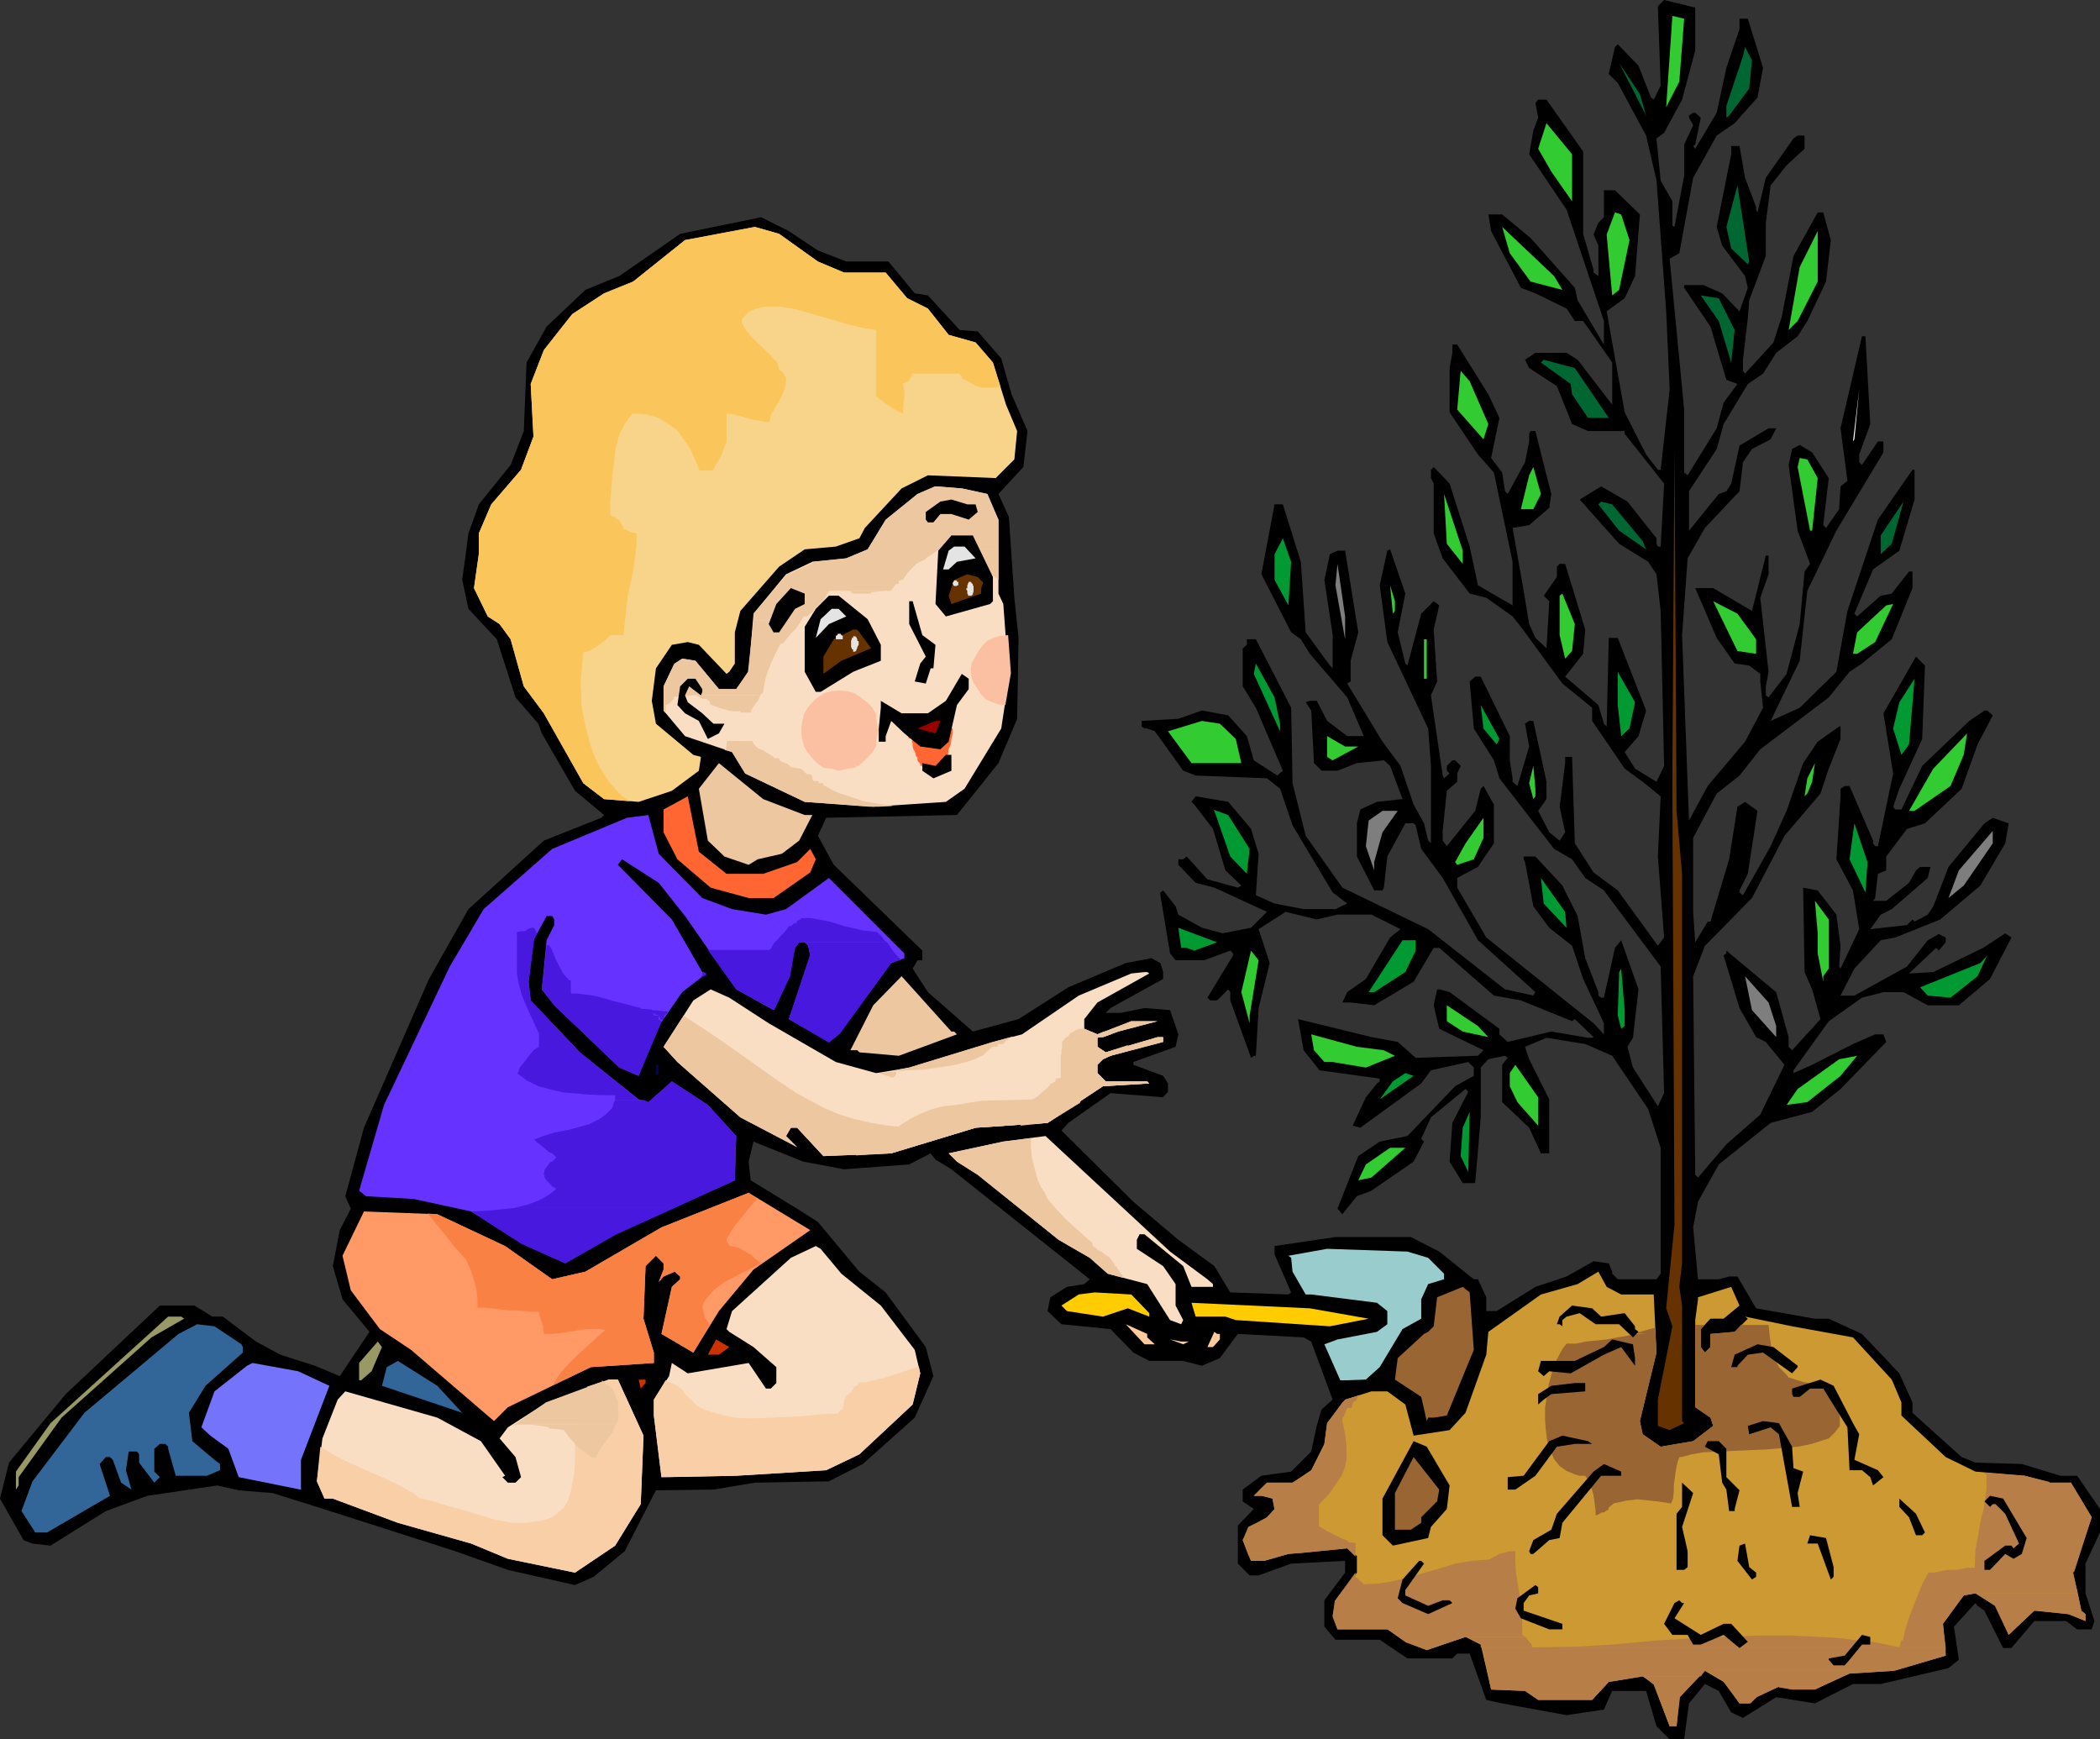 <?xml version="1.0" encoding="UTF-8" standalone="no"?>
<svg
   version="1.0"
   width="129.766mm"
   height="107.468mm"
   id="svg160"
   sodipodi:docname="Boy Planting Tree.wmf"
   xmlns:inkscape="http://www.inkscape.org/namespaces/inkscape"
   xmlns:sodipodi="http://sodipodi.sourceforge.net/DTD/sodipodi-0.dtd"
   xmlns="http://www.w3.org/2000/svg"
   xmlns:svg="http://www.w3.org/2000/svg">
  <rect width="100%" height="100%" fill="#333333" stroke="none"/>
  <sodipodi:namedview
     id="namedview160"
     pagecolor="#ffffff"
     bordercolor="#000000"
     borderopacity="0.25"
     inkscape:showpageshadow="2"
     inkscape:pageopacity="0.0"
     inkscape:pagecheckerboard="0"
     inkscape:deskcolor="#d1d1d1"
     inkscape:document-units="mm" />
  <defs
     id="defs1">
    <pattern
       id="WMFhbasepattern"
       patternUnits="userSpaceOnUse"
       width="6"
       height="6"
       x="0"
       y="0" />
  </defs>
  <path
     style="fill:#000000;fill-opacity:1;fill-rule:evenodd;stroke:none"
     d="m 395.92,11.794 -3.07,11.471 -4.202,7.755 -1.778,1.293 0.97,9.856 2.747,4.847 v 5.655 l 0.485,0.323 2.262,-11.956 v -7.27 l 2.101,-4.524 -0.97,-1.777 v -0.485 l 0.97,-0.646 h 0.485 l 1.293,1.131 -1.293,6.301 -0.485,0.323 0.485,0.646 5.01,-8.401 2.262,-10.502 3.07,-9.048 V 4.362 h 1.939 l 3.555,11.471 -1.293,6.947 -5.333,5.978 -4.202,2.908 -5.494,9.856 -3.232,17.611 -2.262,1.293 3.394,35.222 v 14.703 l 0.808,0.646 6.787,-10.987 1.616,-5.978 3.232,-4.362 -2.586,-0.969 -3.717,-12.441 -6.141,-9.048 v -0.646 h 4.525 l 4.363,1.939 4.04,4.201 1.939,-5.493 -0.646,-2.747 -5.333,-7.109 -1.293,-4.362 3.394,-16.964 v -1.939 h 1.939 l 1.293,7.432 2.586,6.786 v 0.646 l 0.323,0.646 1.939,-8.078 6.464,-9.209 0.97,-0.646 h 1.616 v 3.07 l -4.202,3.878 -3.717,4.685 -1.131,8.725 v 7.755 l -3.878,10.34 -0.323,4.201 -1.131,9.694 v 2.585 l 0.485,0.646 6.626,-7.27 1.939,-5.978 2.747,-14.218 5.656,-10.179 h 1.293 l 1.778,6.463 -1.131,9.694 -4.363,9.209 -2.262,3.554 -5.01,3.878 -3.07,4.847 -3.555,2.423 -5.656,9.371 -1.616,5.816 -6.464,9.856 v 9.209 l 6.949,-8.563 1.778,-0.646 1.131,-1.777 1.939,-8.886 6.787,-4.039 h 1.778 l -1.293,2.585 -4.363,2.262 -2.101,3.07 -0.808,6.786 -8.08,8.563 -4.04,7.109 -1.293,17.934 1.616,43.3 4.363,-8.078 8.726,-10.34 4.202,-7.917 -0.646,-6.14 v -1.777 l -2.586,-1.939 -3.394,-0.485 -4.202,-5.978 -5.01,-11.633 h 4.202 l 9.05,5.332 3.232,-12.925 h 0.646 v 4.362 l -1.939,5.493 1.939,17.288 -0.646,3.393 v 2.1 l 0.646,0.485 4.202,-5.493 3.07,-11.633 1.131,-12.279 1.293,-1.777 -2.909,-7.755 -2.101,-15.349 0.808,-3.716 1.778,-0.969 2.909,1.777 3.878,5.978 -1.293,10.987 0.646,0.646 3.07,-4.362 0.323,-5.332 1.616,-1.293 -1.616,-12.279 5.01,-21.488 h 0.808 l 1.131,20.519 -2.586,7.109 v 1.777 l 0.646,0.646 3.717,-5.493 h 1.293 v 2.585 l -10.989,18.257 -6.787,14.056 -1.778,16.318 -6.787,14.056 6.787,-3.07 8.565,-8.401 2.586,-14.218 7.11,-21.327 8.08,-11.633 h 0.485 v 6.947 l -3.555,11.956 -6.141,4.362 -4.363,10.34 0.646,0.646 5.494,-4.847 2.586,-0.485 4.04,-5.17 h 0.808 v 3.878 l -4.848,11.956 -6.949,5.655 -2.909,1.939 -4.848,5.978 -15.998,12.117 -4.848,6.14 -5.333,4.201 -5.494,10.34 v 17.288 l 0.485,7.109 2.909,-4.847 h 0.646 l 4.363,-14.541 1.939,-12.279 1.778,-1.131 1.616,1.131 1.293,0.969 -2.262,14.703 -1.939,3.878 v 0.485 l 0.808,0.646 6.464,-11.471 3.717,-8.24 3.878,-11.148 3.394,-5.009 5.01,-3.554 h 0.323 v 2.908 l -2.747,6.947 -1.939,5.816 -8.403,9.856 -7.595,14.541 -10.989,11.148 -2.747,7.109 0.485,46.37 0.646,0.646 6.626,-7.755 7.918,-6.947 5.656,-11.633 -4.363,-5.332 -2.262,-1.131 -3.878,-6.786 -3.717,-12.279 0.646,-0.485 v -0.646 l 11.635,9.694 2.909,10.502 v 2.262 l 0.808,0.808 6.626,-7.27 -1.939,-6.947 -1.778,-4.039 -0.323,-19.711 3.394,0.646 4.363,5.655 0.97,7.271 -0.323,4.847 0.323,0.485 4.363,-9.209 -1.454,-9.048 -3.878,-7.27 0.97,-14.703 v -1.777 l 0.97,-0.646 h 1.131 l 5.494,12.764 v 0.646 l 0.485,0.646 h 0.646 l 3.555,-16.964 -2.262,-14.056 7.595,-13.248 2.101,2.1 -0.646,17.126 -5.333,11.633 -1.454,4.201 0.485,0.646 h 1.454 l 4.848,-10.179 10.989,-10.502 3.555,-2.424 h 0.646 l 1.293,1.131 -3.555,6.786 -3.717,10.34 -8.565,8.078 -4.202,1.293 -4.848,6.463 v 3.231 l -1.939,0.808 -0.646,5.655 -0.485,0.646 h 3.07 l 5.333,-4.201 1.616,-2.908 0.97,-0.808 h 2.424 l -0.646,2.585 -8.403,7.27 -2.586,1.293 -2.424,3.393 8.565,-0.969 1.293,-1.293 0.485,0.485 3.07,-1.616 1.293,-1.939 3.555,-9.209 8.403,-10.179 1.939,-1.293 3.717,1.293 -0.808,4.685 -5.818,9.856 -9.373,7.917 -10.504,4.201 -3.394,0.646 -6.141,6.624 -3.232,6.301 h 3.232 l 12.282,-6.786 4.848,-6.14 2.586,-1.454 1.616,0.808 v 1.131 l -1.616,1.939 -0.646,-0.646 -6.302,5.978 5.656,-0.323 11.635,-5.655 5.171,-3.393 1.454,0.969 -5.01,9.694 -7.272,6.14 h -7.272 l -5.656,-3.07 h -4.686 l -5.01,1.293 -7.757,5.493 -8.242,11.471 v 0.646 l 4.363,-1.939 9.534,-4.847 5.171,-2.262 h 1.939 l 0.646,1.777 -10.666,10.987 -6.626,5.332 -9.696,2.585 -12.12,9.694 -4.848,8.725 -1.131,5.978 1.131,12.117 h 4.848 l 2.424,-0.646 h 1.939 l 4.363,7.432 13.736,2.424 h 3.232 l 7.757,3.554 8.726,9.209 3.07,6.786 v 2.423 l 11.474,10.34 3.232,1.293 10.827,0.323 9.05,2.747 h 3.878 l 5.333,7.755 v 5.493 l -3.394,7.27 v 6.947 l 2.101,6.463 -0.646,1.939 h -3.394 l -2.586,-1.939 h -7.434 l -5.333,6.301 h -1.939 l -4.363,-8.725 -1.616,-1.131 -0.485,-0.646 -5.01,5.493 1.131,7.755 -2.424,1.939 -15.837,3.716 h -6.464 l -8.888,4.524 -9.05,-1.454 -7.757,4.847 -2.747,-1.293 -2.909,-5.009 -3.232,-1.616 -3.717,4.524 -1.131,8.401 h -3.394 l -3.07,-3.07 -2.424,-8.24 h -7.918 l -1.939,4.362 -8.726,1.293 -15.029,-2.747 -3.717,-0.808 -3.878,-10.825 h -2.909 l -1.131,1.131 h -10.504 l -6.464,-4.362 h -10.342 l -2.586,-3.07 v -6.14 l 4.848,-6.463 v -2.747 l -12.605,0.646 -7.595,2.747 h -2.101 l -2.747,-2.747 v -8.886 l 3.717,-3.878 -2.586,-1.777 v -2.747 l 4.363,-3.231 6.949,-0.969 4.686,-4.685 1.293,-5.978 1.131,-3.878 2.586,-2.262 -5.01,-13.572 -1.778,-0.969 -15.352,-0.808 -4.202,5.655 -4.202,1.777 -4.363,-1.131 h -7.918 l -3.717,-1.939 -5.333,-5.493 -11.474,-1.131 -3.232,-3.07 0.646,-3.231 3.878,-2.423 4.04,-0.646 1.293,-1.131 -32.32,-25.689 -3.717,-2.262 -1.131,-1.454 -5.01,2.585 -15.19,1.131 -9.534,-1.777 -11.635,-4.685 -1.131,4.685 0.485,4.362 10.827,6.624 4.848,3.07 9.696,11.633 6.141,4.847 9.373,12.764 1.778,6.786 -4.363,9.694 -12.12,10.825 -7.918,4.039 -17.291,0.323 -9.696,1.616 -13.413,0.162 -7.272,14.218 -7.272,5.978 -4.363,1.939 -15.675,-3.554 -12.282,-4.362 -32.32,-10.34 -10.342,-3.231 -7.918,-0.646 -5.01,-1.131 -16.322,2.423 -9.696,3.554 -12.928,8.078 -4.202,-0.485 L 5.494,359.647 0,349.953 2.101,341.552 15.352,325.557 37.33,304.876 h 8.08 l 4.202,2.585 h 2.424 l 7.757,5.816 5.656,3.07 8.08,2.585 5.818,2.424 6.949,-10.34 -6.302,-7.594 -2.262,-7.755 1.616,-8.401 2.586,-5.009 -1.293,-2.908 4.363,-15.995 15.19,-34.737 9.211,-16.318 17.614,-15.995 13.413,-5.332 0.646,-0.646 -6.787,-5.655 -7.757,-13.41 -0.808,-2.262 -5.333,-6.14 -4.363,-13.572 -6.626,-7.109 -1.454,-6.786 1.454,-10.825 2.424,-6.786 7.434,-9.209 3.07,-7.917 0.646,-15.995 4.686,-8.401 9.05,-8.563 7.918,-3.231 14.221,-9.856 18.907,-3.878 6.464,3.231 6.787,4.524 6.626,2.585 h 9.858 l 6.141,7.432 3.07,0.485 7.434,8.078 4.202,0.323 5.494,6.301 2.424,8.401 3.717,8.563 -0.97,8.401 -5.818,6.301 2.424,5.332 1.293,18.903 0.97,9.371 -0.323,18.903 -4.363,10.34 -9.696,12.117 -30.542,0.646 -1.939,4.201 3.717,6.786 20.685,20.034 v 2.262 h -1.131 l -1.131,1.939 3.555,5.493 10.504,9.209 10.666,-2.908 11.635,-7.432 13.413,-5.655 5.979,-1.131 2.101,1.131 0.646,2.1 v 1.616 l -12.282,6.786 -1.131,1.131 h 3.555 l 5.494,-1.131 5.979,0.485 1.939,5.655 -0.646,2.908 -9.858,3.554 v 0.646 l 6.949,2.585 1.131,1.777 v 1.939 l -1.131,1.293 -12.282,-0.969 -9.858,6.947 -1.616,1.777 16.806,16.641 10.504,8.886 8.403,6.14 3.717,6.14 13.574,0.485 0.646,-0.485 -3.878,-8.886 v -1.939 l 14.221,-2.1 h 17.614 l 6.626,3.393 8.08,6.463 h 0.97 l 1.939,4.201 v 3.231 h 2.424 l 9.05,-5.655 7.272,-2.424 6.302,-3.554 3.555,0.485 0.808,1.939 v 0.485 l 1.293,1.293 h 9.05 l 0.97,-1.293 v -29.405 l -2.909,-9.048 -8.403,-12.441 -6.302,-2.747 -9.05,-1.454 -5.01,2.1 0.97,2.908 4.686,9.371 v 12.602 h -1.939 l -2.747,-5.978 -6.302,-5.978 v -8.725 l 1.293,-1.616 -0.646,-0.485 -3.878,0.808 -1.778,1.939 v 11.633 l -1.293,15.349 h -2.909 l -3.07,-5.009 0.646,-9.048 3.717,-7.27 -0.646,-0.646 -8.08,6.624 -2.262,5.009 0.646,0.646 -2.424,4.685 -9.858,6.786 -3.394,1.293 -3.394,4.201 -1.131,-1.293 4.848,-12.279 5.01,-3.393 6.464,-1.293 11.15,-11.633 4.363,-2.424 v -1.939 l -1.293,-1.293 -8.726,1.939 -2.262,3.07 -14.221,10.34 -1.778,-0.485 3.07,-6.624 2.586,-3.231 0.646,-0.485 v -0.646 l -14.059,-1.939 -3.717,-4.685 -1.293,-7.27 17.13,4.201 6.141,1.131 4.202,3.716 14.544,-0.485 1.293,-1.293 -10.342,-5.009 -1.293,-5.493 0.808,-3.716 h 0.485 l 2.424,0.646 11.635,8.563 v 1.293 l 1.939,1.777 10.181,-2.424 8.565,1.454 h 0.97 l 0.323,-0.162 -4.363,-4.201 -0.646,0.485 -11.958,-4.847 -6.302,-1.131 -12.766,-11.148 h -1.293 l -4.686,7.917 -9.211,5.493 -5.494,-0.646 h -1.939 l 1.131,-2.424 4.363,-3.07 5.656,-9.694 2.424,-1.939 -6.787,-3.393 h -7.918 l -4.848,1.131 -7.272,-1.777 -6.302,4.039 2.586,7.917 -2.586,10.502 -0.646,11.148 h -0.485 l -0.646,0.485 -4.848,-13.41 v -1.939 l -0.485,-0.646 -2.586,2.585 h -1.616 l -0.646,-0.646 5.979,-9.856 v -0.485 l -0.646,-0.646 -6.141,2.262 h -6.626 l -1.293,-1.616 -2.262,-13.572 v -0.646 l 0.646,-0.485 2.909,3.716 0.646,1.939 5.494,3.07 4.848,1.293 6.626,-1.293 3.717,-3.716 -12.282,-5.655 -4.363,-1.131 -4.04,-4.201 v -1.293 h 1.131 l 0.808,-0.646 4.848,5.332 7.11,1.939 0.808,-0.485 -3.717,-3.554 -2.909,-9.694 -4.363,-5.655 -0.646,-0.646 0.97,-1.293 7.595,1.293 5.333,6.301 1.778,5.816 -0.646,9.694 4.363,1.939 6.787,1.293 h 7.434 l 2.747,-1.293 -3.394,-2.585 -9.373,-15.672 -2.909,-8.563 -3.07,-2.424 -16.645,-0.646 -2.909,-1.131 -6.626,-9.209 -1.778,-0.646 h -0.646 l -0.646,-0.485 v -1.293 l 8.565,-0.485 5.494,-1.939 6.141,1.131 4.363,4.847 1.616,5.655 5.494,3.554 1.293,-1.131 -6.302,-14.703 -3.07,-5.009 v -8.886 l 0.97,-0.808 v -1.293 h 2.101 l 8.242,15.995 0.323,17.611 3.07,12.279 8.565,12.117 20.038,9.694 17.938,14.056 6.626,1.454 0.485,-0.808 -13.413,-12.117 -8.242,-14.541 -5.01,-6.786 -1.293,-5.493 -0.485,-0.485 h -1.939 l -4.202,7.755 -0.808,7.27 -0.323,0.646 h -1.939 l -4.04,-7.917 v -7.755 l 0.808,-3.231 3.878,-1.777 5.979,-0.646 -2.909,-7.755 -1.454,-1.293 -6.302,0.646 -4.525,1.777 h -3.717 l -1.778,-1.777 -0.646,-12.279 -1.293,-1.939 0.97,-0.323 h 1.616 l 2.424,4.685 4.686,3.554 h 3.878 l -3.878,-9.048 -8.726,-10.179 -2.101,-3.393 -2.262,-1.616 -6.949,-13.572 3.07,-16.318 h 1.939 l 4.202,13.41 1.131,16.48 5.656,7.755 0.646,0.646 v -7.755 l -1.939,-12.925 1.293,-5.978 1.778,-0.808 h 1.778 l 3.07,19.065 -1.778,6.624 v 4.847 l -0.808,0.485 8.242,13.572 4.202,5.655 3.07,9.048 2.424,4.362 0.97,4.039 0.646,0.646 v -18.095 l -0.646,-8.725 -9.534,-20.196 -1.778,-13.248 1.778,-8.078 0.646,-0.323 3.555,10.34 -1.778,9.048 1.778,7.271 0.485,0.485 3.232,-12.117 2.909,-2.908 1.293,0.969 -1.293,5.655 0.808,12.117 -1.454,3.231 2.747,18.742 0.323,0.646 1.293,-1.131 -0.646,-0.646 v -1.131 l 1.293,-1.293 h 0.646 l 1.293,1.293 -0.808,1.777 v 1.939 l -2.424,2.1 -0.97,9.371 v 2.262 l 0.97,1.293 6.626,-8.24 1.293,-5.17 0.646,-0.646 2.424,4.362 v 9.048 l -3.717,5.493 -4.848,2.585 v 2.262 l 6.787,11.633 25.048,20.034 2.424,2.585 v -2.585 l -4.848,-10.34 -2.586,-7.755 -5.333,-4.201 -3.717,-5.009 -1.939,-10.34 -0.323,-0.646 v -0.646 h 2.747 l 6.302,6.786 3.555,7.109 1.778,9.856 3.07,7.917 v 0.808 l 0.646,0.485 h 0.646 l 2.586,-11.633 1.454,-1.777 4.04,11.471 -1.293,11.31 -1.293,2.1 1.293,4.847 5.818,9.048 1.454,-3.07 -0.808,-29.567 -13.251,-17.772 -4.363,-2.908 -3.07,-4.362 -4.202,-2.424 -12.766,-16.48 -1.293,-4.201 -4.686,-7.432 -0.97,-10.987 1.293,-1.131 h 1.293 l 6.787,13.895 v 5.655 l 0.646,4.201 v 0.808 l 1.131,0.969 2.747,-9.209 -0.97,-5.332 0.97,-0.646 h 0.97 l 3.07,14.218 v 4.039 l -1.939,2.747 2.586,5.009 2.424,1.939 1.293,-1.939 -1.293,-5.978 1.293,-10.179 v -1.454 h 1.616 l 0.646,20.196 4.363,6.786 5.656,4.201 9.373,12.925 1.454,-1.939 -1.454,-18.903 0.646,-14.056 -4.202,-3.393 -4.202,-3.07 -7.595,-11.148 v -3.07 l -6.949,-5.655 -9.696,-13.248 -1.939,-2.424 -6.141,-4.362 -3.878,-0.969 -6.302,-8.24 -2.101,-5.816 v -11.633 l -0.646,-1.293 v -1.939 l 0.646,-0.646 3.717,3.878 4.686,14.703 1.939,9.048 8.08,4.685 v -10.179 l -4.363,-20.842 -3.717,-4.201 -6.626,-9.856 V 85.953 l 0.646,-3.554 v -1.939 h 1.131 l 7.272,11.633 2.586,5.493 -1.939,9.371 2.586,3.393 0.646,4.362 0.646,0.646 4.04,-7.432 0.97,-4.847 v -1.777 l 0.323,-0.646 h 1.131 l 2.586,10.34 1.131,4.362 -0.485,3.231 -4.686,4.039 -3.878,0.646 2.586,14.703 1.293,7.755 1.454,3.231 2.586,2.423 0.646,-10.987 -1.293,-1.293 3.07,-4.362 v -2.423 l 0.646,-0.646 h 1.293 l 4.686,15.349 -0.485,5.655 -4.202,5.332 7.757,6.624 1.293,4.362 0.646,0.646 0.485,-20.681 h 2.101 l 6.626,16.964 -1.778,5.978 -3.232,3.716 2.424,3.878 5.01,3.07 1.778,-3.716 -0.808,-36.191 -0.97,-8.563 -1.939,-2.908 -6.787,-4.201 -9.211,-10.34 5.01,-3.07 6.141,3.554 6.787,8.563 v 1.293 l 0.323,0.646 h 0.646 l 0.808,-14.703 -9.211,-11.633 v -0.646 h -8.565 l -3.717,-1.616 -3.555,-8.886 -6.464,-4.201 -0.97,-1.939 2.424,-1.616 h 7.272 l 2.586,1.616 8.08,10.502 v -9.856 l -6.787,-9.694 h -1.939 l -1.939,-2.908 -7.272,-3.554 -3.394,-1.293 -6.949,-13.248 -0.646,-3.878 h 3.232 l 6.626,5.493 10.342,11.633 0.646,2.908 6.141,10.34 v -5.493 l -8.726,-26.012 -8.726,-12.925 0.97,-5.493 1.131,-3.07 -0.646,-3.393 0.646,-0.808 h 1.939 l 8.565,12.117 v 19.226 l 2.424,8.401 v 0.646 l 1.131,0.808 v -7.109 l -1.131,-2.585 1.131,-2.747 1.293,-1.293 v -6.301 h 2.586 l 5.818,5.655 -1.131,14.379 -2.424,5.17 -4.202,3.07 4.202,23.589 5.01,9.856 2.747,3.554 h 0.646 l 2.101,-18.742 -0.808,-18.257 -2.262,-30.536 -2.424,-10.502 -6.626,-12.279 -2.101,-2.1 1.454,-6.301 0.646,-0.646 4.848,5.009 2.909,7.432 0.646,0.485 1.616,-3.231 L 387.193,1.454 388.648,0 l 7.272,1.777 z"
     id="path1" />
  <path
     style="fill:#32cc32;fill-opacity:1;fill-rule:evenodd;stroke:none"
     d="m 392.203,19.065 -3.07,5.978 1.454,-21.327 2.747,0.646 z"
     id="path2" />
  <path
     style="fill:#006632;fill-opacity:1;fill-rule:evenodd;stroke:none"
     d="m 408.524,20.681 -4.686,6.301 -0.646,0.485 v -2.747 l 3.878,-11.633 0.485,-2.1 1.616,3.07 z"
     id="path3" />
  <path
     style="fill:#006632;fill-opacity:1;fill-rule:evenodd;stroke:none"
     d="m 384.446,26.982 -6.302,-12.279 4.848,7.27 z"
     id="path4" />
  <path
     style="fill:#32cc32;fill-opacity:1;fill-rule:evenodd;stroke:none"
     d="m 367.155,47.016 -4.848,-6.947 -3.07,-5.332 1.939,-5.978 5.979,7.27 z"
     id="path5" />
  <path
     style="fill:#006632;fill-opacity:1;fill-rule:evenodd;stroke:none"
     d="m 408.201,61.718 -3.878,-3.716 -1.131,-5.009 2.586,-9.694 2.747,17.772 z"
     id="path6" />
  <path
     style="fill:#32cc32;fill-opacity:1;fill-rule:evenodd;stroke:none"
     d="m 380.568,56.064 -2.424,11.633 -1.616,1.293 -1.293,-14.218 1.939,-5.17 1.454,0.485 z"
     id="path7" />
  <path
     style="fill:#f8d48b;fill-opacity:1;fill-rule:evenodd;stroke:none"
     d="m 191.011,61.072 6.141,2.585 h 9.696 l 5.01,5.978 4.848,2.423 4.848,6.14 6.302,1.777 4.04,4.685 3.07,9.856 2.586,6.14 -0.646,6.624 -4.363,4.362 -15.837,-0.646 -6.141,3.07 -8.565,9.209 -1.293,2.424 -5.494,1.939 -7.272,0.646 -5.979,4.039 -9.05,10.34 -1.293,5.009 v 7.271 l -1.293,1.939 -0.646,0.485 -6.464,-6.786 -2.586,-0.646 -3.717,0.646 -3.717,5.493 -0.97,7.594 0.97,5.332 8.726,7.271 1.778,0.485 -0.485,3.231 -6.302,4.685 -7.757,2.585 -8.08,-0.646 -4.848,-3.716 -9.211,-16.318 -4.686,-6.301 -3.07,-10.987 -2.586,-3.554 -2.747,-1.777 -3.232,-6.624 1.131,-7.917 v -4.847 l 2.909,-6.786 6.949,-8.078 2.909,-7.755 -0.646,-12.279 3.07,-7.917 6.626,-8.401 7.434,-4.847 6.787,-2.747 12.12,-9.694 16.322,-3.07 5.656,1.616 z"
     id="path8" />
  <path
     style="fill:#32cc32;fill-opacity:1;fill-rule:evenodd;stroke:none"
     d="m 364.892,67.696 -7.434,-1.939 -4.848,-6.624 -1.778,-6.14 12.12,11.471 z"
     id="path9" />
  <path
     style="fill:#32cc32;fill-opacity:1;fill-rule:evenodd;stroke:none"
     d="m 419.836,74.967 -2.101,2.1 2.586,-14.703 4.202,-8.401 v 11.794 z"
     id="path10" />
  <path
     style="fill:#006632;fill-opacity:1;fill-rule:evenodd;stroke:none"
     d="m 405.131,77.067 -0.808,7.594 -2.909,-9.694 -4.202,-5.978 4.202,0.646 z"
     id="path11" />
  <path
     style="fill:#006632;fill-opacity:1;fill-rule:evenodd;stroke:none"
     d="m 375.72,97.586 h -4.848 l -3.717,-5.493 -0.323,-2.423 -6.949,-5.009 0.646,-0.646 7.272,1.939 z"
     id="path12" />
  <path
     style="fill:#32cc32;fill-opacity:1;fill-rule:evenodd;stroke:none"
     d="m 347.601,99.04 -1.131,3.554 -6.141,-6.947 0.808,-9.048 2.101,2.423 z"
     id="path13" />
  <path
     style="fill:#ffffff;fill-opacity:1;fill-rule:evenodd;stroke:none"
     d="m 432.764,103.079 1.454,-12.117 -1.131,11.633 z"
     id="path14" />
  <path
     style="fill:#663200;fill-opacity:1;fill-rule:evenodd;stroke:none"
     d="m 392.849,204.059 v 90.962 l -0.646,5.493 0.646,4.362 v 26.982 l 0.485,0.485 -3.394,1.616 -2.747,-0.969 v -6.14 l 3.394,-17.126 -1.454,-4.201 1.939,-19.55 -0.485,-100.01 v -5.332 l 0.485,-75.775 0.485,84.499 z"
     id="path15" />
  <path
     style="fill:#32cc32;fill-opacity:1;fill-rule:evenodd;stroke:none"
     d="m 424.523,111.642 -1.293,12.279 h -0.485 l -2.909,-14.864 0.485,-2.1 1.778,0.323 z"
     id="path16" />
  <path
     style="fill:#32cc32;fill-opacity:1;fill-rule:evenodd;stroke:none"
     d="m 358.105,118.913 h -2.909 l 1.939,-7.917 0.97,-1.939 1.778,6.301 z"
     id="path17" />
  <path
     style="fill:#f9dec3;fill-opacity:1;fill-rule:evenodd;stroke:none"
     d="m 230.603,115.358 2.586,5.978 v 17.288 l 1.131,2.424 1.293,17.449 -1.778,11.633 -8.565,14.056 -4.363,3.07 -16.968,1.131 -15.998,-1.131 -13.898,-6.624 -3.07,-5.009 -10.989,-3.716 -5.01,-5.978 v -5.655 l 2.586,-5.332 1.778,-1.131 3.07,0.485 5.494,6.624 h 4.04 l 2.909,-4.039 1.131,-13.572 7.595,-9.209 6.141,-2.908 7.918,-0.808 5.01,-2.1 4.202,-6.947 7.434,-5.978 4.202,-1.777 6.141,0.485 z"
     id="path18" />
  <path
     style="fill:#edc7a0;fill-opacity:1;fill-rule:evenodd;stroke:none"
     d="m 218.483,113.581 h -0.162 l -4.04,1.777 -7.434,6.14 -4.202,6.786 -5.01,2.1 -7.918,0.808 v 0.323 l -6.141,2.747 -0.162,0.323 -7.434,8.725 v 1.616 h 11.15 l 0.485,-0.808 0.162,-0.162 h 0.162 0.485 l 0.646,-0.485 0.323,-0.323 h 0.323 l 0.646,-1.131 1.131,-0.969 0.646,-0.646 0.646,-0.969 0.323,-0.646 0.485,-0.646 0.162,-0.162 h 14.382 v -0.323 h 0.323 v -0.162 l 0.485,-0.646 0.323,-0.485 h 0.646 v -0.323 -0.162 -0.323 h 0.323 l 0.162,-0.162 h 0.485 l 0.97,-1.454 2.101,-2.262 1.616,-0.808 0.646,-0.323 v -0.162 l 1.293,-0.808 1.293,-0.969 0.646,-0.323 h 13.736 v -6.947 h -0.162 l -2.424,-5.978 -5.818,-1.293 -5.979,-0.485 z"
     id="path19" />
  <path
     style="fill:#edc7a0;fill-opacity:1;fill-rule:evenodd;stroke:none"
     d="m 175.982,144.925 -1.293,11.956 -2.747,4.039 h -4.04 l -5.494,-6.624 -3.07,-0.485 -1.939,1.293 -2.424,5.17 v 5.655 l 0.485,0.646 v -1.939 h 0.162 l 0.646,-0.323 0.323,-0.323 0.646,-0.646 0.162,-0.485 0.162,-0.162 h 1.939 l 0.485,-0.162 h 0.808 l 0.485,-0.162 h 16.322 l 0.162,-0.323 0.323,-0.162 0.162,-0.323 0.485,-2.908 0.646,-1.939 0.646,-1.616 v -0.162 l 1.939,-4.039 0.485,-0.646 h 0.485 l 0.323,-0.485 1.454,-1.777 1.131,-1.131 1.131,-1.616 0.162,-0.323 z"
     id="path20" />
  <path
     style="fill:#edc7a0;fill-opacity:1;fill-rule:evenodd;stroke:none"
     d="m 220.261,128.284 1.131,0.323 h 0.162 l 1.778,0.808 v 0.162 l 2.262,0.969 1.131,0.323 1.131,0.162 0.162,0.162 h 0.485 l 0.162,0.485 0.646,0.646 0.485,0.162 0.646,0.646 0.97,0.808 1.131,0.969 0.646,0.323 v -6.947 z"
     id="path21" />
  <path
     style="fill:#edc7a0;fill-opacity:1;fill-rule:evenodd;stroke:none"
     d="m 198.606,137.978 v 0.162 l 0.646,0.485 h 4.202 v -0.323 l 3.232,-0.323 h 0.646 z"
     id="path22" />
  <path
     style="fill:#edc7a0;fill-opacity:1;fill-rule:evenodd;stroke:none"
     d="m 162.408,162.374 0.808,0.323 0.808,0.485 h 0.97 l 0.485,0.485 0.323,0.162 v 0.646 l 1.293,0.485 0.808,0.323 2.262,0.646 0.97,0.162 h 1.778 v 0.323 h 0.808 1.616 l 0.162,-0.646 1.293,-1.939 h 0.162 l 0.646,-1.454 z"
     id="path23" />
  <path
     style="fill:#edc7a0;fill-opacity:1;fill-rule:evenodd;stroke:none"
     d="m 169.841,173.038 -0.162,0.646 v 0.969 l -0.485,0.485 1.778,0.485 3.07,5.009 13.898,6.624 15.029,1.131 h 2.262 l 3.394,-0.162 -3.232,-0.485 -3.717,-0.646 -5.333,-1.777 h -0.162 l -1.454,-0.646 -0.323,-0.162 -0.808,-0.485 -1.293,-0.646 v -0.485 h -1.131 v -0.485 h -1.131 l -0.323,-0.485 v -0.646 l -0.485,-0.485 h -0.97 v -0.323 h -0.323 v -0.323 h -0.162 -0.162 v -0.162 l -0.646,-0.485 -2.101,-0.323 h -0.162 l -0.808,-0.808 -0.97,-0.323 -0.808,-0.485 -0.162,-0.485 h -1.131 l -0.162,-0.323 -1.293,-0.808 -1.293,-0.808 -0.97,-0.323 -1.131,-1.131 -0.323,-0.646 z"
     id="path24" />
  <path
     style="fill:#ff6632;fill-opacity:1;fill-rule:evenodd;stroke:none"
     d="m 212.989,172.553 v 0.485 0.162 l 0.162,0.485 v 0.646 l 0.162,0.646 0.323,0.485 0.162,0.485 0.162,0.646 0.323,0.323 v 0.646 l 0.323,0.485 0.323,0.323 v 0.485 h 0.646 0.646 l 0.808,0.323 h 0.97 l 0.485,0.162 h 1.131 0.646 0.646 v -0.969 l 0.323,-0.969 0.162,-1.131 0.162,-1.293 0.485,-1.131 0.162,-1.293 0.323,-1.293 v -0.969 l -0.323,-0.485 h -0.808 v 0.485 l -0.162,0.162 -0.485,0.323 -0.485,0.162 -1.131,0.162 -1.454,0.162 h -1.454 -1.616 -0.808 -0.808 l -0.808,0.646 v 0.485 z"
     id="path25" />
  <path
     style="fill:#32cc32;fill-opacity:1;fill-rule:evenodd;stroke:none"
     d="m 341.622,131.677 -3.717,-4.685 -0.646,-11.633 4.363,13.248 z"
     id="path26" />
  <path
     style="fill:#000000;fill-opacity:1;fill-rule:evenodd;stroke:none"
     d="m 227.856,117.782 0.485,1.777 -2.101,1.777 -4.04,-1.293 h -2.586 l -1.616,1.939 h -1.293 l -0.485,-0.646 v -1.777 l 3.394,-2.424 2.586,-0.485 3.717,1.131 z"
     id="path27" />
  <path
     style="fill:#006632;fill-opacity:1;fill-rule:evenodd;stroke:none"
     d="m 383.638,126.345 0.808,1.939 -6.302,-4.362 -4.848,-6.14 0.646,-0.646 2.586,0.646 z"
     id="path28" />
  <path
     style="fill:#006632;fill-opacity:1;fill-rule:evenodd;stroke:none"
     d="m 439.228,129.415 v -4.362 l 5.333,-7.917 -2.747,9.856 z"
     id="path29" />
  <path
     style="fill:#000000;fill-opacity:1;fill-rule:evenodd;stroke:none"
     d="m 231.896,134.746 v 5.655 l -0.646,0.646 -10.342,2.908 -2.424,-2.908 0.646,-12.441 3.07,-3.554 h 5.01 z"
     id="path30" />
  <path
     style="fill:#009932;fill-opacity:1;fill-rule:evenodd;stroke:none"
     d="m 300.899,141.371 -3.232,-5.978 v -5.978 l 1.939,-3.716 1.939,5.493 z"
     id="path31" />
  <path
     style="fill:#e4e4e4;fill-opacity:1;fill-rule:evenodd;stroke:none"
     d="m 227.856,130.384 -4.363,0.808 -1.939,1.777 h -1.293 l 1.293,-4.362 1.293,-0.969 h 2.424 z"
     id="path32" />
  <path
     style="fill:#7e7e7e;fill-opacity:1;fill-rule:evenodd;stroke:none"
     d="m 314.15,149.287 -2.262,-12.602 0.485,-5.009 1.778,12.279 z"
     id="path33" />
  <path
     style="fill:#663200;fill-opacity:1;fill-rule:evenodd;stroke:none"
     d="m 229.633,136.039 -0.485,1.293 v 1.293 l -6.949,2.424 -0.646,-1.939 1.293,-3.716 3.07,-1.293 2.424,0.646 z"
     id="path34" />
  <path
     style="fill:#32cc32;fill-opacity:1;fill-rule:evenodd;stroke:none"
     d="m 325.785,142.663 -0.485,0.646 -0.646,-6.624 1.131,3.716 z"
     id="path35" />
  <path
     style="fill:#000000;fill-opacity:1;fill-rule:evenodd;stroke:none"
     d="m 187.941,141.048 -2.262,1.131 -3.717,5.493 h -1.293 l -1.131,-1.939 1.778,-4.685 3.394,-3.716 3.232,1.293 z"
     id="path36" />
  <path
     style="fill:#32cc32;fill-opacity:1;fill-rule:evenodd;stroke:none"
     d="m 367.155,152.034 -1.616,1.777 -1.293,-5.493 v -9.209 l 0.646,-0.485 2.909,7.109 z"
     id="path37" />
  <path
     style="fill:#000000;fill-opacity:1;fill-rule:evenodd;stroke:none"
     d="m 202.646,144.602 3.07,5.978 v 3.716 l -6.464,2.585 -7.595,4.685 h -1.131 l -2.586,-4.685 v -10.502 l 2.586,-4.201 3.07,-3.07 h 2.262 z"
     id="path38" />
  <path
     style="fill:#000000;fill-opacity:1;fill-rule:evenodd;stroke:none"
     d="m 215.413,148.318 3.07,2.262 -0.485,5.493 h -0.646 l -1.131,3.554 -2.586,-0.485 1.293,-4.201 1.293,-1.616 -3.878,-7.594 v -5.332 h 0.808 z"
     id="path39" />
  <path
     style="fill:#32cc32;fill-opacity:1;fill-rule:evenodd;stroke:none"
     d="m 410.14,149.287 v 3.393 l -4.363,-0.646 -5.656,-11.633 5.656,2.908 z"
     id="path40" />
  <path
     style="fill:#32cc32;fill-opacity:1;fill-rule:evenodd;stroke:none"
     d="m 433.734,152.68 h -0.97 l 0.97,-5.009 6.787,-6.301 1.616,-0.323 -4.202,8.886 z"
     id="path41" />
  <path
     style="fill:#e4e4e4;fill-opacity:1;fill-rule:evenodd;stroke:none"
     d="m 197.637,143.956 -4.04,1.777 -3.07,3.231 1.131,-4.362 2.586,-2.424 h 1.616 z"
     id="path42" />
  <path
     style="fill:#663200;fill-opacity:1;fill-rule:evenodd;stroke:none"
     d="m 203.454,151.388 -6.949,2.908 -4.202,3.07 v -4.039 l 2.424,-4.039 4.525,-2.262 h 0.97 z"
     id="path43" />
  <path
     style="fill:#32cc32;fill-opacity:1;fill-rule:evenodd;stroke:none"
     d="m 332.572,149.287 h 0.646 v 9.209 h -0.646 z"
     id="path44" />
  <path
     style="fill:#009932;fill-opacity:1;fill-rule:evenodd;stroke:none"
     d="m 298.96,168.999 v 1.777 l -6.141,-13.41 0.485,-2.424 4.363,7.917 z"
     id="path45" />
  <path
     style="fill:#009932;fill-opacity:1;fill-rule:evenodd;stroke:none"
     d="m 380.568,170.13 -1.939,1.777 -0.808,-7.27 v -7.755 l 4.04,7.109 z"
     id="path46" />
  <path
     style="fill:#000000;fill-opacity:1;fill-rule:evenodd;stroke:none"
     d="m 226.24,160.92 -2.747,3.716 -1.939,8.563 -1.939,1.777 -4.686,-0.646 -3.717,-3.07 -3.07,-2.908 -1.293,3.554 v 1.293 h -1.616 v -3.07 l 0.485,-4.847 v -1.616 l 4.848,2.908 h 6.141 l 4.202,-2.908 3.717,-6.301 1.616,1.131 z"
     id="path47" />
  <path
     style="fill:#000000;fill-opacity:1;fill-rule:evenodd;stroke:none"
     d="m 164.024,160.92 v 0.646 l -0.323,0.808 -2.747,-2.1 -0.97,2.1 0.646,1.616 3.394,2.585 2.586,2.423 h 2.586 l -1.293,2.262 -2.586,1.293 -2.101,-4.201 -3.232,-1.777 -1.778,-1.939 0.646,-4.362 1.778,-1.777 h 1.778 z"
     id="path48" />
  <path
     style="fill:#009932;fill-opacity:1;fill-rule:evenodd;stroke:none"
     d="m 444.076,176.269 -1.939,-6.14 1.454,-6.14 3.555,-5.493 -1.293,15.349 z"
     id="path49" />
  <path
     style="fill:#009932;fill-opacity:1;fill-rule:evenodd;stroke:none"
     d="m 349.54,173.846 -3.07,-3.716 -0.646,-5.493 4.363,7.917 z"
     id="path50" />
  <path
     style="fill:#990000;fill-opacity:1;fill-rule:evenodd;stroke:none"
     d="m 218.483,171.261 -4.202,-1.131 4.202,-1.777 h 1.131 z"
     id="path51" />
  <path
     style="fill:#32cc32;fill-opacity:1;fill-rule:evenodd;stroke:none"
     d="m 288.617,172.553 1.293,5.655 h -11.635 l -5.494,-7.432 7.918,-2.424 4.202,0.646 z"
     id="path52" />
  <path
     style="fill:#32cc32;fill-opacity:1;fill-rule:evenodd;stroke:none"
     d="m 455.55,183.54 -8.403,5.816 h -1.293 l 5.656,-9.856 7.918,-8.24 -0.808,5.009 z"
     id="path53" />
  <path
     style="fill:#32cc32;fill-opacity:1;fill-rule:evenodd;stroke:none"
     d="m 317.22,174.33 -5.979,3.231 -1.293,-0.808 v -4.847 l 4.202,2.424 z"
     id="path54" />
  <path
     style="fill:#000000;fill-opacity:1;fill-rule:evenodd;stroke:none"
     d="m 222.2,179.985 -4.202,1.777 -2.586,-1.777 v -1.777 l 3.07,0.646 2.424,-2.585 h 1.293 z"
     id="path55" />
  <path
     style="fill:#edc7a0;fill-opacity:1;fill-rule:evenodd;stroke:none"
     d="m 187.941,190.325 h 1.778 l -3.07,5.978 -4.04,3.07 -5.656,1.293 -2.101,1.293 -5.656,-1.939 -3.878,-3.716 -2.101,-12.117 4.686,-5.978 10.342,8.401 z"
     id="path56" />
  <path
     style="fill:#32cc32;fill-opacity:1;fill-rule:evenodd;stroke:none"
     d="m 422.099,185.317 -0.646,0.646 0.646,-4.201 1.778,-3.554 -0.646,4.362 z"
     id="path57" />
  <path
     style="fill:#32cc32;fill-opacity:1;fill-rule:evenodd;stroke:none"
     d="m 358.59,185.963 -0.485,0.646 -0.97,-3.716 0.97,-4.039 0.485,5.332 z"
     id="path58" />
  <path
     style="fill:#ff6632;fill-opacity:1;fill-rule:evenodd;stroke:none"
     d="m 169.68,204.059 h 8.565 l 7.918,-2.747 3.07,-3.07 1.293,2.424 -1.293,3.07 -8.565,5.978 h -5.818 l -8.888,-2.424 -7.757,-6.624 -3.232,-6.301 v -5.332 l 5.656,-3.07 2.586,12.925 z"
     id="path59" />
  <path
     style="fill:#009932;fill-opacity:1;fill-rule:evenodd;stroke:none"
     d="m 291.849,198.242 -0.646,5.816 -3.878,-4.039 -3.717,-10.663 -0.323,-0.323 3.555,1.293 z"
     id="path60" />
  <path
     style="fill:#7e7e7e;fill-opacity:1;fill-rule:evenodd;stroke:none"
     d="m 322.876,194.365 -1.939,6.947 v 1.939 l -1.939,-5.655 0.646,-5.978 3.232,-2.262 h 3.555 z"
     id="path61" />
  <path
     style="fill:#6632ff;fill-opacity:1;fill-rule:evenodd;stroke:none"
     d="m 164.024,209.713 6.949,2.585 7.918,1.293 4.686,-1.293 10.019,-7.27 17.614,17.611 v 1.131 l -3.07,1.131 -12.282,16.641 -2.262,1.777 -9.373,-5.332 5.01,-14.864 -0.485,-2.262 -0.808,-0.808 h -1.293 l -0.97,1.293 -1.454,6.624 -3.555,7.917 -8.726,-4.847 -11.958,-17.126 -6.141,-7.755 -8.565,-5.493 -0.97,1.293 12.605,12.764 7.11,12.279 0.97,0.323 -5.656,4.362 -5.494,7.917 -4.686,11.633 -4.525,-1.939 -15.19,-14.541 -2.909,-3.716 1.131,-11.471 1.778,-3.554 v -1.293 l -0.485,-0.808 h -1.293 l -3.07,5.655 -1.131,9.694 0.485,4.362 11.474,12.117 13.736,10.987 2.262,0.646 5.494,-4.847 8.403,5.493 6.626,7.271 -0.323,10.34 -27.957,12.602 -11.635,6.786 -10.342,-4.685 -11.635,-7.432 -13.413,-2.908 -11.15,-0.646 -1.616,-1.293 5.818,-20.034 15.352,-32.313 7.918,-13.41 15.998,-14.056 17.453,-7.27 5.01,-0.646 2.424,9.048 z"
     id="path62" />
  <path
     style="fill:#32cc32;fill-opacity:1;fill-rule:evenodd;stroke:none"
     d="m 344.208,200.666 -3.878,1.293 -0.485,-0.646 2.424,-4.362 4.202,-5.978 v 4.685 z"
     id="path63" />
  <path
     style="fill:#009932;fill-opacity:1;fill-rule:evenodd;stroke:none"
     d="m 435.673,208.421 -3.717,-7.755 1.131,-8.401 3.07,9.048 z"
     id="path64" />
  <path
     style="fill:#ffffff;fill-opacity:1;fill-rule:evenodd;stroke:none"
     d="m 407.555,193.557 -2.424,10.502 z"
     id="path65" />
  <path
     style="fill:#7e7e7e;fill-opacity:1;fill-rule:evenodd;stroke:none"
     d="m 458.62,206.805 -3.555,2.908 2.424,-6.463 7.918,-9.209 v 2.908 z"
     id="path66" />
  <path
     style="fill:#009932;fill-opacity:1;fill-rule:evenodd;stroke:none"
     d="m 365.862,216.661 -5.333,-5.655 -0.646,-5.978 5.656,7.917 z"
     id="path67" />
  <path
     style="fill:#32cc32;fill-opacity:1;fill-rule:evenodd;stroke:none"
     d="m 427.108,226.193 -1.293,1.777 v 1.293 l -1.293,-6.624 v -4.685 l -0.646,-7.594 3.232,4.362 z"
     id="path68" />
  <path
     style="fill:#009932;fill-opacity:1;fill-rule:evenodd;stroke:none"
     d="m 278.921,221.992 -1.778,-0.646 h -1.293 l -0.646,-4.685 9.05,3.393 z"
     id="path69" />
  <path
     style="fill:#009932;fill-opacity:1;fill-rule:evenodd;stroke:none"
     d="m 330.633,221.992 -2.424,5.009 -7.272,4.685 h -1.293 l 7.918,-12.117 h 3.07 z"
     id="path70" />
  <path
     style="fill:#32cc32;fill-opacity:1;fill-rule:evenodd;stroke:none"
     d="m 291.849,237.18 v 1.777 l -1.939,-7.271 2.262,-9.694 1.778,2.262 z"
     id="path71" />
  <path
     style="fill:#009932;fill-opacity:1;fill-rule:evenodd;stroke:none"
     d="m 455.55,232.979 -5.333,-0.485 -1.778,-1.939 14.059,-5.655 1.616,-1.777 -2.262,4.847 z"
     id="path72" />
  <path
     style="fill:#009932;fill-opacity:1;fill-rule:evenodd;stroke:none"
     d="m 379.436,239.603 -0.808,0.646 -0.808,-3.07 0.323,-10.179 0.485,-0.808 0.808,9.694 z"
     id="path73" />
  <path
     style="fill:#f9dec3;fill-opacity:1;fill-rule:evenodd;stroke:none"
     d="m 268.417,227.324 -12.12,6.786 -3.07,3.878 v 2.262 l 3.07,1.293 7.918,-3.07 h 6.141 l -9.211,2.423 -3.555,1.293 h -0.646 l -0.646,0.162 v 2.1 l 1.939,1.293 12.12,-3.554 h 1.293 v 1.131 l -12.282,3.231 -1.778,0.808 -1.293,1.293 v 1.939 l 1.939,1.939 h 9.696 l 0.485,0.485 -10.827,0.646 -12.928,8.563 -16.806,1.131 -19.715,5.978 -15.837,0.646 -6.141,-6.624 h -1.454 l -1.131,1.939 2.586,2.585 -13.251,-6.947 -14.706,-12.925 -3.232,-3.554 6.949,-10.825 4.04,-2.585 4.363,1.939 9.211,5.978 15.675,9.048 9.373,2.585 4.04,-0.646 3.717,-0.646 19.554,-5.978 6.787,-1.777 13.251,-9.048 12.282,-5.17 3.07,-0.323 h 0.646 z"
     id="path74" />
  <path
     style="fill:#edc7a0;fill-opacity:1;fill-rule:evenodd;stroke:none"
     d="m 222.846,240.896 0.646,0.646 -13.574,5.009 -9.211,-0.808 -0.485,-0.485 h -1.616 l 5.333,-10.502 6.626,-6.786 11.635,12.925 z"
     id="path75" />
  <path
     style="fill:#7e7e7e;fill-opacity:1;fill-rule:evenodd;stroke:none"
     d="m 414.827,239.603 v 2.585 l -5.656,-6.301 -1.616,-7.917 5.494,6.14 z"
     id="path76" />
  <path
     style="fill:#32cc32;fill-opacity:1;fill-rule:evenodd;stroke:none"
     d="m 347.601,242.188 -5.979,-1.293 -3.717,-2.423 v -3.716 l 7.272,4.847 z"
     id="path77" />
  <path
     style="fill:#32cc32;fill-opacity:1;fill-rule:evenodd;stroke:none"
     d="m 323.2,245.258 2.586,1.293 -6.787,2.747 -7.757,-1.293 h -1.939 l -2.424,-2.747 -0.646,-3.716 10.666,2.908 z"
     id="path78" />
  <path
     style="fill:#32cc32;fill-opacity:1;fill-rule:evenodd;stroke:none"
     d="m 422.099,257.375 -4.848,0.646 2.586,-3.716 9.696,-6.947 4.202,-0.808 -3.878,4.685 z"
     id="path79" />
  <path
     style="fill:#000066;fill-opacity:1;fill-rule:evenodd;stroke:none"
     d="m 153.843,250.59 -0.646,0.646 v -2.585 h 0.646 z"
     id="path80" />
  <path
     style="fill:#32cc32;fill-opacity:1;fill-rule:evenodd;stroke:none"
     d="m 359.236,262.869 -4.848,-5.493 -1.778,-3.716 v -3.07 l 1.293,-1.939 5.333,7.594 z"
     id="path81" />
  <path
     style="fill:#009932;fill-opacity:1;fill-rule:evenodd;stroke:none"
     d="m 322.23,256.729 3.07,-4.201 2.909,-1.939 1.939,0.646 z"
     id="path82" />
  <path
     style="fill:#009932;fill-opacity:1;fill-rule:evenodd;stroke:none"
     d="m 341.137,269.978 0.485,-6.624 1.616,-3.716 -0.323,14.056 z"
     id="path83" />
  <path
     style="fill:#f9dec3;fill-opacity:1;fill-rule:evenodd;stroke:none"
     d="m 281.992,298.736 1.293,1.131 v 0.646 h -5.01 l -1.939,-4.847 -9.05,-7.432 h -1.131 l -0.646,1.293 v 2.1 l 6.141,4.039 2.909,4.201 v 5.009 l 1.778,3.393 -0.485,0.969 -2.586,-0.969 -5.333,-8.401 -9.211,-2.424 -4.202,-3.716 -7.272,-4.201 -18.907,-15.187 -4.848,-3.07 -1.939,-1.939 12.766,-2.747 9.858,-1.293 29.088,26.982 z"
     id="path84" />
  <path
     style="fill:#32cc32;fill-opacity:1;fill-rule:evenodd;stroke:none"
     d="m 320.291,274.986 -3.07,0.646 1.778,-3.716 5.656,-3.878 h 3.555 z"
     id="path85" />
  <path
     style="fill:#ff9966;fill-opacity:1;fill-rule:evenodd;stroke:none"
     d="m 175.982,296.475 -8.08,9.694 -5.979,9.694 -7.434,-4.362 2.424,-10.987 1.939,-1.777 v -0.646 l -1.293,-1.131 -2.586,1.131 -1.131,1.293 1.131,-2.908 v -1.454 l -1.778,-1.777 -2.424,2.424 -0.485,12.279 2.424,7.917 v 2.423 l -14.706,0.969 -19.392,9.371 -3.232,3.231 -19.392,-16.641 -7.272,-4.847 -6.787,-9.048 -1.939,-8.078 5.01,-10.34 17.13,0.646 15.837,7.432 10.989,7.755 7.757,-1.777 17.776,-10.34 20.362,-8.078 14.382,8.725 z"
     id="path86" />
  <path
     style="fill:#f9dec3;fill-opacity:1;fill-rule:evenodd;stroke:none"
     d="m 196.505,297.444 9.211,7.432 7.918,10.34 1.293,5.493 -1.778,7.27 -12.443,11.633 -7.757,3.716 -21.008,1.293 -15.675,0.323 h -1.778 l -1.778,-14.379 v -3.716 l 3.555,-5.493 0.646,-3.07 3.717,2.424 14.221,-2.424 4.04,5.978 h 1.131 l 1.293,-1.293 v -3.716 l -5.333,-4.685 -5.656,-3.554 -0.646,-0.646 1.293,-4.201 13.736,-12.441 5.818,-2.747 1.131,0.646 z"
     id="path87" />
  <path
     style="fill:#99cccc;fill-opacity:1;fill-rule:evenodd;stroke:none"
     d="m 333.542,293.728 3.717,3.716 v 1.293 l -3.717,1.131 -1.616,3.554 v 4.524 l -4.363,2.423 -5.333,8.886 -3.232,2.908 -4.363,0.162 h -1.616 l -3.717,-8.401 3.07,-1.131 9.211,-1.777 2.424,-1.777 v -3.07 l -2.424,-1.939 -15.352,-1.939 h -1.293 l -3.07,-5.332 -0.323,-3.231 -0.646,-0.485 9.05,-1.616 18.746,0.646 z"
     id="path88" />
  <path
     style="fill:#cc9932;fill-opacity:1;fill-rule:evenodd;stroke:none"
     d="m 378.628,302.291 h 7.595 l 0.646,13.572 -3.878,15.995 0.646,3.07 4.202,2.908 7.595,-1.293 3.394,-2.585 1.293,-0.969 -0.646,-1.939 -3.555,-2.424 v -20.357 l 0.646,-4.847 v -0.485 l 7.757,-2.423 1.939,4.362 -3.717,3.07 h -3.07 l -2.262,2.423 V 314.57 l 0.97,1.293 1.293,-1.293 v -3.07 l 5.656,-0.485 3.07,-3.07 -0.646,-0.485 10.989,2.262 14.221,2.585 9.05,9.856 2.262,5.332 v 3.07 l 10.342,9.694 6.949,3.393 11.474,0.969 5.979,1.616 h 4.848 l 4.848,8.078 -4.363,12.925 1.939,8.886 0.97,0.808 v 1.616 l -4.04,-1.616 -7.918,-0.808 -5.979,5.655 -3.07,-6.786 -4.686,-2.908 -2.747,0.485 -4.848,6.624 0.646,7.432 -12.282,3.554 -10.181,0.646 -8.08,3.716 h -5.333 l -3.07,-0.646 -5.333,2.424 -1.616,1.454 h -2.262 l -3.717,-5.009 -4.363,-2.585 -5.979,6.14 -0.646,6.786 h -1.616 l -3.717,-9.856 -2.586,-1.777 -7.918,1.293 -3.878,4.201 h -12.605 l -3.07,-2.1 -7.918,-0.323 -2.424,-10.502 -3.555,-1.777 -9.05,3.07 -5.01,-1.939 -4.202,-2.908 h -11.635 l -1.131,-3.231 0.646,-3.554 5.01,-6.463 v -3.878 l -2.262,-1.777 -13.736,1.293 -5.656,1.616 h -3.07 l -1.939,-4.847 1.616,-3.07 4.04,-2.262 1.778,-1.939 -0.485,-2.424 -2.586,-0.646 h -1.778 l 3.07,-3.07 h 5.979 l 4.363,-2.908 3.07,-6.14 0.646,-4.847 4.202,-5.493 6.141,-1.939 h 3.717 l 4.202,3.07 1.939,7.271 8.403,-1.293 3.717,-4.039 4.848,-13.572 0.485,-5.332 12.282,-8.725 8.565,-2.424 4.848,-2.908 1.939,3.554 z"
     id="path89" />
  <path
     style="fill:#b77e47;fill-opacity:1;fill-rule:evenodd;stroke:none"
     d="m 317.22,325.88 -3.07,0.969 -0.646,0.646 -3.555,4.847 -0.646,4.847 v 0.323 l -3.07,5.978 -4.363,2.747 h -5.979 l -3.07,3.07 h 2.101 l 2.262,0.646 0.485,2.585 -1.939,1.939 -4.202,2.1 -1.293,3.07 1.131,3.07 h 12.12 l 10.989,-1.131 h 2.101 v -1.293 l -1.778,-0.162 v -0.323 l -1.293,-0.485 -1.616,-0.808 -1.939,-0.969 -1.939,-1.131 v -5.009 l 2.424,-2.585 2.909,-4.201 0.808,-2.1 0.323,-1.777 v -2.585 l -0.323,-3.231 -0.646,-2.908 v -0.969 l 0.323,-0.323 0.808,-1.939 h 0.808 l 0.323,-0.162 v -0.485 l 0.323,-0.808 0.485,-0.162 0.323,-0.485 0.323,-0.646 0.162,-0.162 z"
     id="path90" />
  <path
     style="fill:#b77e47;fill-opacity:1;fill-rule:evenodd;stroke:none"
     d="m 463.307,343.975 0.485,0.323 h 0.162 v 3.231 l -0.646,4.847 -0.646,2.262 -0.97,5.655 -0.323,1.454 -0.162,4.362 h -1.778 l -2.424,0.485 h -2.101 l -3.232,0.646 h -1.293 l -1.454,2.747 -1.131,2.747 -1.778,4.524 -0.97,3.07 -0.646,2.747 h -0.323 l -0.485,1.616 -5.333,-1.131 -9.858,-1.131 -10.019,-0.485 h -7.918 l -12.282,0.485 -11.15,0.646 -10.342,0.969 -8.565,0.485 -10.342,0.162 v -0.485 l -0.323,-0.485 -0.323,-0.323 -0.646,-0.808 v -0.162 l -0.323,-0.162 h -13.736 l 3.394,1.777 v 0.646 h 108.595 l -0.646,-5.493 4.848,-6.624 2.586,-0.485 h 24.078 l -1.131,-4.847 0.323,-0.323 4.04,-12.602 -4.848,-8.078 h -5.01 v -0.162 l -5.818,-1.454 -9.05,-0.646 z"
     id="path91" />
  <path
     style="fill:#b77e47;fill-opacity:1;fill-rule:evenodd;stroke:none"
     d="m 316.574,367.241 -4.848,6.624 -0.485,3.716 1.131,2.908 h 11.797 l 4.202,3.07 4.848,1.777 9.05,-3.07 H 356.166 l -0.646,-0.485 v -2.747 l -0.162,-2.908 -0.323,-2.747 -0.485,-3.07 -0.485,-2.908 -0.162,-2.423 v -0.646 -2.1 h -1.131 l -2.586,0.646 -0.808,0.485 -0.485,0.162 -0.97,0.646 -4.202,0.323 -3.878,0.646 -4.686,1.454 -6.949,1.939 -3.232,0.808 -3.394,0.485 -3.07,0.162 -1.939,-1.777 z"
     id="path92" />
  <path
     style="fill:#b77e47;fill-opacity:1;fill-rule:evenodd;stroke:none"
     d="m 461.367,372.088 4.525,2.908 3.232,6.786 0.162,-0.162 5.818,-5.493 h 10.989 l -0.808,-4.039 z"
     id="path93" />
  <path
     style="fill:#b77e47;fill-opacity:1;fill-rule:evenodd;stroke:none"
     d="m 314.635,361.586 1.939,1.939 v -1.939 z"
     id="path94" />
  <path
     style="fill:#b77e47;fill-opacity:1;fill-rule:evenodd;stroke:none"
     d="m 383.8,391.476 2.424,1.939 3.717,9.694 h 1.616 l 0.808,-6.786 4.525,-4.847 z"
     id="path95" />
  <path
     style="fill:#b77e47;fill-opacity:1;fill-rule:evenodd;stroke:none"
     d="m 291.364,362.717 0.808,1.777 h 3.07 l 5.656,-1.616 2.262,-0.162 z"
     id="path96" />
  <path
     style="fill:#b77e47;fill-opacity:1;fill-rule:evenodd;stroke:none"
     d="m 475.588,376.127 7.434,0.808 h 0.323 l 3.717,1.616 v -1.616 l -0.97,-0.808 z"
     id="path97" />
  <path
     style="fill:#b77e47;fill-opacity:1;fill-rule:evenodd;stroke:none"
     d="m 398.505,390.183 4.202,2.585 3.555,5.009 h 2.586 l 1.454,-1.454 5.01,-2.424 h 9.858 l 6.464,-3.07 10.181,-0.646 z"
     id="path98" />
  <path
     style="fill:#b77e47;fill-opacity:1;fill-rule:evenodd;stroke:none"
     d="m 346.147,384.69 2.101,9.856 7.918,0.323 3.07,2.1 h 12.605 l 3.878,-4.201 7.918,-1.293 h 13.574 l 0.97,-1.293 h 44.278 l 11.958,-3.554 v -1.939 z"
     id="path99" />
  <path
     style="fill:#b77e47;fill-opacity:1;fill-rule:evenodd;stroke:none"
     d="m 415.473,393.899 v 0.162 l 3.07,0.485 h 5.333 l 1.293,-0.646 z"
     id="path100" />
  <path
     style="fill:#996532;fill-opacity:1;fill-rule:evenodd;stroke:none"
     d="m 380.568,311.339 h 3.878 l -2.101,0.162 -7.11,1.293 -4.848,0.485 -2.262,0.485 h -2.262 l -0.97,1.293 -1.939,3.554 -0.646,2.423 -0.646,2.424 -0.808,5.17 v 2.747 l 0.162,2.424 0.323,2.585 0.646,2.1 0.97,2.262 1.293,1.616 1.616,1.131 1.939,0.808 1.131,0.323 h 1.293 l 0.646,0.969 0.97,2.424 0.323,1.131 0.485,3.554 v 1.131 h 0.323 l 1.131,-0.646 h 0.485 l 0.646,-0.485 h 0.323 l 0.162,-0.646 1.131,-0.969 2.909,-0.646 2.586,-0.323 4.686,0.485 3.232,0.485 0.485,-1.131 0.162,-1.616 v -1.454 l 0.485,-3.554 0.323,-1.616 0.485,-1.454 h 0.485 l 2.424,-0.646 2.747,-0.485 6.787,-0.323 7.757,-0.323 7.434,-0.646 3.232,-0.646 4.04,-1.293 1.454,-1.454 0.646,-0.808 0.485,-0.646 v -2.262 l -0.485,-1.293 -0.808,-1.454 -2.101,-3.07 -1.778,-1.939 h -1.778 l -1.293,-0.162 -3.717,-1.131 -0.485,-0.646 -1.778,-1.777 -0.485,-0.969 -0.646,-0.969 -0.323,-0.969 -0.646,-3.878 -0.323,-3.07 h -6.464 l -1.454,1.616 -5.656,0.485 V 314.57 l -1.293,1.293 -0.97,-1.293 v -4.201 l 0.97,-0.969 h -2.262 v 19.226 l 3.555,2.424 0.646,1.939 -1.293,0.969 -3.394,2.585 -7.595,1.293 -4.202,-2.908 -0.646,-3.07 3.878,-15.995 -0.323,-5.816 -4.686,1.293 z"
     id="path101" />
  <path
     style="fill:#996532;fill-opacity:1;fill-rule:evenodd;stroke:none"
     d="m 344.208,315.216 -6.302,15.349 -3.07,0.485 h -1.293 l -0.323,0.808 -1.293,-5.655 -6.141,-4.039 0.646,-5.009 6.141,-5.655 0.97,-0.485 1.293,-1.293 0.808,-6.786 5.979,-2.423 1.616,1.293 z"
     id="path102" />
  <path
     style="fill:#ffcc00;fill-opacity:1;fill-rule:evenodd;stroke:none"
     d="m 268.417,306.653 v 0.808 l -5.01,-1.939 -5.818,1.939 -8.403,-1.293 -1.293,-1.293 4.04,-2.585 3.717,-0.485 8.565,0.485 z"
     id="path103" />
  <path
     style="fill:#ffcc00;fill-opacity:1;fill-rule:evenodd;stroke:none"
     d="m 319.644,307.946 -9.05,1.777 -21.978,-1.454 -2.424,-0.808 h -6.949 l -0.97,-3.231 27.634,1.293 z"
     id="path104" />
  <path
     style="fill:#000000;fill-opacity:1;fill-rule:evenodd;stroke:none"
     d="m 373.942,307.461 5.494,-0.808 2.424,3.07 v 0.646 l 0.808,0.646 -1.293,1.293 -3.232,-3.07 h -5.494 l -3.717,-2.585 -3.07,0.808 -0.97,0.808 v 1.454 l -0.646,-0.485 h -0.646 l 0.646,-1.777 2.909,-2.585 4.686,0.646 z"
     id="path105" />
  <path
     style="fill:#999966;fill-opacity:1;fill-rule:evenodd;stroke:none"
     d="m 42.986,307.946 -7.595,4.362 -21.008,18.742 -10.019,13.895 v 1.939 l -0.646,0.969 v -4.201 l 8.08,-11.31 27.472,-24.881 h 3.07 z"
     id="path106" />
  <path
     style="fill:#326699;fill-opacity:1;fill-rule:evenodd;stroke:none"
     d="m 56.398,313.924 0.323,0.646 v 1.293 l -8.726,7.755 -3.878,6.301 0.808,6.624 5.171,4.362 1.293,0.969 v 1.454 l -3.07,1.293 h -7.272 l -1.778,-6.301 v -0.485 l -0.646,-0.646 h -1.293 l -1.293,1.131 v 5.332 l 1.293,1.293 -1.293,1.293 -3.555,-4.685 v -1.939 l -0.485,-0.646 h -1.939 l -0.646,4.362 1.293,4.524 -2.424,-1.616 -1.939,-5.332 -0.646,-0.646 h -0.97 l -1.454,1.616 2.424,7.432 -14.706,8.563 H 8.242 l -3.232,-5.009 2.586,-6.947 12.12,-15.995 21.978,-18.419 4.363,-2.262 4.04,0.485 z"
     id="path107" />
  <path
     style="fill:#ffcc99;fill-opacity:1;fill-rule:evenodd;stroke:none"
     d="m 267.933,312.308 1.778,1.616 h -2.424 l -4.363,-4.685 5.01,2.262 z"
     id="path108" />
  <path
     style="fill:#ffcc99;fill-opacity:1;fill-rule:evenodd;stroke:none"
     d="m 284.9,311.5 v 1.293 l -1.616,1.777 h -1.293 l 1.616,-3.554 0.646,0.485 z"
     id="path109" />
  <path
     style="fill:#cc3200;fill-opacity:1;fill-rule:evenodd;stroke:none"
     d="m 167.902,316.347 h -2.586 l 1.939,-3.554 3.07,1.777 z"
     id="path110" />
  <path
     style="fill:#ffcc99;fill-opacity:1;fill-rule:evenodd;stroke:none"
     d="m 277.628,313.277 -1.293,0.646 -3.07,-1.131 2.586,0.485 z"
     id="path111" />
  <path
     style="fill:#000000;fill-opacity:1;fill-rule:evenodd;stroke:none"
     d="m 381.86,317.155 v 1.777 l -3.232,-4.362 -4.04,1.777 -7.757,4.362 -5.01,-0.485 -1.293,1.131 -1.293,-1.131 0.646,-2.424 h 7.918 l 6.787,-3.231 1.939,-1.777 4.848,1.131 z"
     id="path112" />
  <path
     style="fill:#999966;fill-opacity:1;fill-rule:evenodd;stroke:none"
     d="m 86.779,320.225 -2.424,2.1 h -0.485 v -4.039 l 4.363,-5.009 0.97,1.293 z"
     id="path113" />
  <path
     style="fill:#000000;fill-opacity:1;fill-rule:evenodd;stroke:none"
     d="m 419.836,318.932 v 0.323 l -1.293,1.454 -6.787,-4.847 -3.555,0.485 -2.424,2.585 v 0.323 h -1.454 l 0.808,-2.908 5.333,-2.424 3.717,0.646 z"
     id="path114" />
  <path
     style="fill:#326699;fill-opacity:1;fill-rule:evenodd;stroke:none"
     d="m 107.949,329.919 -18.746,-6.301 1.131,-4.362 2.586,-1.454 9.211,5.816 z"
     id="path115" />
  <path
     style="fill:#7373fb;fill-opacity:1;fill-rule:evenodd;stroke:none"
     d="m 76.922,323.618 -6.626,17.288 v 6.947 l 0.646,0.162 -15.19,-3.07 -2.424,-6.624 -4.202,-3.07 -2.101,-1.939 3.07,-8.401 7.595,-5.978 1.293,-0.646 10.666,1.939 z"
     id="path116" />
  <path
     style="fill:#f9dec3;fill-opacity:1;fill-rule:evenodd;stroke:none"
     d="m 150.288,335.251 -0.646,15.995 -5.979,9.694 -9.373,6.301 -15.675,-3.231 -8.565,-3.554 -17.13,-4.847 -15.19,-5.655 h -1.939 l -1.778,-4.039 1.293,-10.017 3.555,-9.048 1.778,-1.939 21.493,6.14 10.181,5.493 5.656,8.078 -0.646,0.323 1.293,1.293 h 1.778 l 1.293,-1.293 -1.293,-4.685 -3.717,-4.362 1.939,-2.585 9.05,-5.816 14.544,-5.332 h 2.101 z"
     id="path117" />
  <path
     style="fill:#cc3200;fill-opacity:1;fill-rule:evenodd;stroke:none"
     d="m 150.773,322.971 -1.131,1.293 -0.485,-2.1 h 1.616 z"
     id="path118" />
  <path
     style="fill:#000000;fill-opacity:1;fill-rule:evenodd;stroke:none"
     d="m 432.764,332.342 1.454,2.585 -1.131,5.978 5.494,2.423 1.293,1.616 -2.424,1.939 -0.646,-1.939 -1.939,-1.616 h -2.909 l -0.485,-10.017 -5.656,-9.048 h -3.07 l -2.424,1.939 h -1.454 l -0.323,-0.646 v -1.293 l 6.626,-2.1 3.07,1.454 z"
     id="path119" />
  <path
     style="fill:#000000;fill-opacity:1;fill-rule:evenodd;stroke:none"
     d="m 370.225,324.91 -7.918,0.646 -1.778,1.293 -1.293,1.131 v -2.423 l 3.07,-1.939 5.494,-0.646 h 2.424 z"
     id="path120" />
  <path
     style="fill:#000000;fill-opacity:1;fill-rule:evenodd;stroke:none"
     d="m 418.544,337.836 0.323,5.009 2.262,0.808 -1.293,5.009 0.485,3.231 h -1.778 l -3.07,-16.964 -1.939,-1.616 -5.01,1.616 -0.323,-1.939 3.555,-1.131 3.717,0.485 z"
     id="path121" />
  <path
     style="fill:#000000;fill-opacity:1;fill-rule:evenodd;stroke:none"
     d="m 371.841,337.189 h -4.04 l -4.202,0.646 -5.01,6.786 -4.686,3.231 h -1.778 v -2.908 l 3.717,-0.323 5.979,-8.078 3.07,-1.293 5.979,1.293 z"
     id="path122" />
  <path
     style="fill:#000000;fill-opacity:1;fill-rule:evenodd;stroke:none"
     d="m 338.552,346.883 -0.646,5.493 -3.717,4.201 -0.646,2.585 -8.242,1.777 -2.424,-2.423 v -8.563 l 7.272,-13.41 3.07,1.293 z"
     id="path123" />
  <path
     style="fill:#000000;fill-opacity:1;fill-rule:evenodd;stroke:none"
     d="m 403.192,338.32 v 6.624 l 3.07,3.07 -1.131,4.362 v 0.485 h -1.293 l -0.646,-5.009 -0.97,-1.616 -0.808,-6.624 -3.232,-1.777 0.646,-1.293 h 2.586 z"
     id="path124" />
  <path
     style="fill:#996532;fill-opacity:1;fill-rule:evenodd;stroke:none"
     d="m 335.643,350.599 -3.717,3.716 v 1.293 l -2.424,1.616 h -3.717 v -8.563 l 4.363,-8.401 5.979,7.594 z"
     id="path125" />
  <path
     style="fill:#000000;fill-opacity:1;fill-rule:evenodd;stroke:none"
     d="m 378.628,344.621 h -4.686 l -9.05,10.987 -0.646,3.554 -2.424,0.485 -3.717,3.231 h -0.646 l -0.323,-0.646 0.97,-2.585 4.202,-2.424 1.293,-3.716 8.565,-9.856 2.424,-1.777 4.04,1.777 z"
     id="path126" />
  <path
     style="fill:#000000;fill-opacity:1;fill-rule:evenodd;stroke:none"
     d="m 392.849,356.577 1.293,5.655 v 3.716 l -0.808,0.646 h -1.778 v -13.087 l 1.293,-1.616 v -5.655 l 2.586,2.424 z"
     id="path127" />
  <path
     style="fill:#000000;fill-opacity:1;fill-rule:evenodd;stroke:none"
     d="m 473.326,359.162 -1.131,3.716 -1.939,1.131 -1.939,-1.131 -3.555,3.716 h -1.293 v -2.1 l 4.848,-3.554 h 1.454 l 0.485,0.646 1.293,-1.131 -3.232,-6.947 -2.262,-2.262 h -0.646 l -0.646,0.646 -1.293,-1.293 1.293,-1.293 3.07,0.646 z"
     id="path128" />
  <path
     style="fill:#000000;fill-opacity:1;fill-rule:evenodd;stroke:none"
     d="m 449.571,357.87 -0.646,0.646 h -1.454 l -1.616,-4.201 -2.262,-2.424 v -1.939 l 3.878,3.554 z"
     id="path129" />
  <path
     style="fill:#000000;fill-opacity:1;fill-rule:evenodd;stroke:none"
     d="m 428.24,365.948 v 2.262 l -0.646,0.646 -3.07,-8.401 h -2.424 l 0.646,-1.939 3.717,0.646 z"
     id="path130" />
  <path
     style="fill:#000000;fill-opacity:1;fill-rule:evenodd;stroke:none"
     d="m 410.14,367.241 v 0.969 l -0.97,0.646 -3.394,-4.362 0.485,-3.554 1.293,-0.485 0.97,5.493 z"
     id="path131" />
  <path
     style="fill:#000000;fill-opacity:1;fill-rule:evenodd;stroke:none"
     d="m 332.572,365.14 -3.878,5.493 -0.485,0.646 v 1.293 l 5.333,2.424 3.394,-1.293 h 1.616 l 0.646,0.646 -5.656,2.585 -5.979,-2.585 -1.131,-1.131 1.131,-4.362 3.878,-4.362 h 0.485 z"
     id="path132" />
  <path
     style="fill:#000000;fill-opacity:1;fill-rule:evenodd;stroke:none"
     d="m 359.236,372.088 -2.101,0.485 -1.293,1.777 v 1.777 l 9.05,3.07 v 1.293 h -3.07 l -6.626,-2.585 -1.293,-2.262 0.485,-2.424 4.202,-3.07 0.646,0.485 z"
     id="path133" />
  <path
     style="fill:#000000;fill-opacity:1;fill-rule:evenodd;stroke:none"
     d="m 393.334,374.35 -2.262,3.554 6.141,3.878 5.333,-2.585 h 1.778 l 3.878,4.201 -1.939,1.454 -3.717,-3.07 -5.333,2.262 h -1.778 l -1.293,-2.262 h -3.555 l -1.939,-2.585 2.424,-4.847 1.131,-0.646 0.646,0.646 z"
     id="path134" />
  <path
     style="fill:#000000;fill-opacity:1;fill-rule:evenodd;stroke:none"
     d="m 436.804,384.044 h -1.939 l -2.909,3.554 -1.131,1.293 h -2.586 l -1.131,-1.293 v -0.323 l 3.717,-0.646 4.04,-4.847 1.939,0.485 z"
     id="path135" />
  <path
     style="fill:#e4e4e4;fill-opacity:1;fill-rule:evenodd;stroke:none"
     d="m 199.576,148.48 v 0.162 h 0.323 l 0.162,0.323 0.162,0.323 v 0.323 l 0.323,0.162 v 0.485 0.323 l -0.323,0.485 v 0.323 l -0.162,0.162 v 0.162 l -0.162,0.323 -0.323,0.162 h -0.323 v -0.162 -0.323 l -0.323,-0.162 v -0.162 l -0.162,-0.323 v -0.485 -0.323 -0.485 -0.162 l 0.162,-0.323 v -0.323 h 0.323 v -0.323 z"
     id="path136" />
  <path
     style="fill:#e4e4e4;fill-opacity:1;fill-rule:evenodd;stroke:none"
     d="m 226.563,135.877 h 0.162 l 0.162,0.162 v 0.162 l 0.323,0.162 v 0.323 l 0.162,0.162 v 0.485 0.162 0.485 0.162 l -0.162,0.485 v 0.162 l -0.323,0.323 h -0.162 -0.162 -0.323 -0.162 v -0.323 l -0.162,-0.162 v -0.485 -0.162 l -0.323,-0.485 0.323,-0.162 v -0.485 -0.162 l 0.162,-0.323 v -0.162 l 0.162,-0.162 v -0.162 z"
     id="path137" />
  <path
     style="fill:#e4e4e4;fill-opacity:1;fill-rule:evenodd;stroke:none"
     d="m 195.859,147.995 h 0.323 0.162 l 0.162,0.323 0.323,0.162 v 0.162 0.323 0.323 h -0.323 -0.162 -0.162 -0.323 -0.162 -0.162 -0.323 v -0.323 -0.323 -0.162 l 0.323,-0.162 0.162,-0.323 z"
     id="path138" />
  <path
     style="fill:#e4e4e4;fill-opacity:1;fill-rule:evenodd;stroke:none"
     d="m 223.169,135.554 h 0.162 0.162 v 0.323 h 0.323 v 0.162 0.162 0.162 0.323 h -0.323 v 0.162 h -0.162 -0.162 -0.323 l -0.162,-0.162 -0.162,-0.323 v -0.162 -0.162 l 0.162,-0.162 0.162,-0.323 z"
     id="path139" />
  <path
     style="fill:#fac55b;fill-opacity:1;fill-rule:evenodd;stroke:none"
     d="m 147.056,187.094 -1.939,-1.293 -2.909,-3.231 -2.424,-3.878 -0.97,-2.1 -0.808,-2.262 -1.293,-4.847 -0.97,-5.009 v -2.424 l -0.162,-2.585 0.646,-7.109 1.293,-0.323 1.778,-0.969 1.939,-1.454 1.293,-1.293 h 3.07 l 0.646,-5.816 0.323,-3.07 1.293,-5.978 0.808,-6.14 v -2.747 h -0.162 l -0.485,-0.162 h -0.323 l -1.778,-0.808 h -0.323 v -0.485 l -0.323,-0.485 -0.646,-1.131 -0.646,-0.323 -0.323,-0.485 -0.646,-0.162 -0.485,-0.323 v -2.747 l 0.485,-6.463 0.808,-6.463 0.808,-3.07 1.293,-2.423 0.97,-1.454 0.808,-0.969 h 1.939 l 1.293,0.162 2.909,0.808 2.262,1.454 2.101,1.454 1.454,2.1 1.616,2.262 2.101,5.009 h 3.07 l 1.939,-3.393 1.293,-3.231 v -1.454 -3.231 -1.939 h 0.808 l 1.454,0.323 1.293,0.323 2.747,0.808 1.454,0.162 1.293,0.323 h 0.97 l 0.323,-1.616 1.778,-3.07 0.97,-1.777 0.646,-1.777 0.162,-1.293 v -0.808 l -0.808,-1.293 -0.808,-0.646 -0.485,-1.777 -0.646,-0.485 -0.646,-0.808 -4.848,-4.685 -1.131,-1.454 -0.97,-1.777 V 74.644 l 0.485,-0.646 1.131,-1.131 1.293,-0.646 1.939,-0.485 1.616,-0.162 h 2.101 l 4.04,0.646 4.04,1.131 8.242,2.423 3.394,0.808 3.07,0.485 v 15.51 l 4.04,2.908 1.616,0.808 0.646,0.323 V 95.486 l 0.162,-0.969 v -0.646 l 0.162,-0.969 v -1.454 l -0.323,-1.939 h 0.323 l 1.131,-0.646 0.162,-0.485 0.162,-0.162 0.323,-0.485 v -0.485 h 11.15 l 0.646,1.131 1.131,0.646 2.101,1.131 1.293,0.323 h 2.747 l 1.616,-0.162 -1.778,-5.655 -4.04,-4.685 -6.302,-1.777 -4.848,-6.14 -4.848,-2.423 -5.01,-5.978 h -9.696 l -6.141,-2.585 -9.05,-6.463 -5.656,-1.616 -16.322,3.07 -12.12,9.694 -6.787,2.747 -7.434,4.847 -6.626,8.401 -3.07,7.917 0.646,12.279 -2.909,7.755 -6.949,8.078 -2.909,6.786 v 4.847 l -1.131,7.917 3.232,6.624 2.747,1.777 2.586,3.554 3.07,10.987 4.686,6.301 9.211,16.318 4.848,3.716 z"
     id="path140" />
  <path
     style="fill:#4918de;fill-opacity:1;fill-rule:evenodd;stroke:none"
     d="m 124.109,216.661 -0.97,0.323 -0.162,0.323 -0.646,0.162 h -0.646 l -0.97,0.162 v 9.532 l 0.323,2.1 0.808,3.07 1.131,2.747 2.909,6.301 v 3.07 l -1.293,0.808 -1.454,1.777 -0.162,0.323 -1.616,1.939 -0.323,1.131 -0.323,0.162 2.424,1.777 2.586,1.293 3.07,0.808 2.747,0.646 5.818,0.485 3.07,0.162 h 3.232 v 1.131 h 6.626 l -1.293,-0.162 -13.574,-10.987 -11.474,-12.117 -0.485,-4.362 1.293,-9.694 v -0.162 l 0.646,-1.454 -0.646,-1.293 z"
     id="path141" />
  <path
     style="fill:#4918de;fill-opacity:1;fill-rule:evenodd;stroke:none"
     d="m 156.913,252.528 -5.494,4.847 -0.97,-0.485 h -6.787 l -0.323,0.646 -0.323,1.131 -1.616,1.616 -1.293,0.969 -2.586,1.293 -4.686,1.293 -3.394,0.646 -2.586,0.808 -2.101,0.808 0.646,0.646 0.485,0.323 2.262,1.939 0.808,0.323 0.97,0.969 -0.97,0.969 -0.485,0.162 -0.808,1.131 -0.485,0.646 -0.162,1.131 0.162,0.162 v 0.485 l 0.323,0.485 1.454,1.616 0.97,0.485 -0.485,0.485 -1.293,0.969 -2.262,1.293 -2.586,0.969 -3.232,0.808 h 37.491 l 14.059,-6.463 0.323,-10.34 -6.626,-7.271 z"
     id="path142" />
  <path
     style="fill:#4918de;fill-opacity:1;fill-rule:evenodd;stroke:none"
     d="m 151.742,235.079 0.323,0.646 -2.424,-0.162 v -0.162 l -3.717,-0.969 -2.586,-0.646 -2.747,-0.808 -2.101,-0.485 -3.717,-0.485 h -1.454 v -3.07 h -0.323 l -0.646,-0.646 -0.808,-0.969 -0.808,-1.454 -0.97,-1.939 -0.97,-2.424 -0.646,-0.808 h -0.485 l -1.131,10.34 3.232,4.039 14.867,14.218 4.525,1.939 5.01,-11.794 0.323,-0.969 h -0.162 l -0.162,-0.323 h -0.323 v -0.969 h 1.293 l 0.808,-0.808 h -3.555 l 0.646,0.485 0.162,0.162 h 0.485 l 0.162,0.162 h -0.97 l -0.485,-0.808 h 3.555 -3.555 3.555 v -0.162 h -3.555 3.555 l -3.717,-0.323 0.162,0.323 -0.162,-0.323 v -0.162 h -0.162 z"
     id="path143" />
  <path
     style="fill:#4918de;fill-opacity:1;fill-rule:evenodd;stroke:none"
     d="m 164.024,227.001 v 0.323 0.646 h -0.323 v 0.323 l 1.293,-0.646 -0.646,-0.646 z"
     id="path144" />
  <path
     style="fill:#4918de;fill-opacity:1;fill-rule:evenodd;stroke:none"
     d="m 153.843,237.18 v 0.323 h 0.323 v 0.646 h 0.162 0.485 v -0.162 h 0.162 v -0.323 h 0.162 v -0.162 -0.323 z"
     id="path145" />
  <path
     style="fill:#4918de;fill-opacity:1;fill-rule:evenodd;stroke:none"
     d="m 187.941,220.054 0.808,0.808 0.485,2.423 h -0.162 l -4.848,14.703 9.373,5.493 2.586,-2.1 11.958,-16.48 2.262,-0.808 -0.97,-0.969 -1.293,-1.616 -0.808,-1.293 -0.162,-0.162 z"
     id="path146" />
  <path
     style="fill:#4918de;fill-opacity:1;fill-rule:evenodd;stroke:none"
     d="m 120.069,282.095 -1.454,0.162 -5.01,0.485 -3.555,0.162 11.797,7.594 10.181,4.524 11.958,-6.786 13.574,-6.14 z"
     id="path147" />
  <path
     style="fill:#4918de;fill-opacity:1;fill-rule:evenodd;stroke:none"
     d="m 187.133,214.399 -0.162,0.323 -0.808,0.323 -0.162,0.485 -0.646,0.162 -0.485,0.485 -0.646,0.162 -0.323,0.485 -0.646,0.808 -0.646,0.646 -1.939,2.1 -0.646,1.131 -0.323,0.323 h -14.382 l 6.626,9.209 8.888,4.847 3.717,-7.917 1.131,-6.624 0.97,-1.293 h 20.523 l -0.646,-0.485 -0.808,-1.131 -0.97,-0.808 -3.07,-0.323 -4.202,-0.969 -3.717,-1.131 -4.363,-0.808 z"
     id="path148" />
  <path
     style="fill:#fa8144;fill-opacity:1;fill-rule:evenodd;stroke:none"
     d="m 99.869,283.388 4.363,5.332 1.778,2.262 2.747,3.07 0.646,1.293 0.646,1.454 0.808,2.747 0.485,1.939 0.162,1.939 v 1.939 h 1.778 l 5.494,0.646 h 1.939 l 3.717,0.323 h 1.454 v 0.485 l 0.97,2.908 v 0.808 l 0.162,0.646 v 0.323 h 1.778 l 1.939,-0.162 1.939,-0.323 2.101,-0.323 1.939,-0.323 h 3.394 l 1.293,0.162 -6.626,5.978 -1.939,1.939 -1.778,1.939 -1.939,3.07 8.888,-4.201 14.706,-0.969 v -2.423 l -2.424,-7.917 0.485,-12.279 2.424,-2.424 1.778,1.777 v 1.454 l -1.131,2.908 1.131,-1.293 2.586,-1.131 1.293,1.131 v 0.646 l -1.939,1.777 -2.424,10.987 7.434,4.362 3.878,-6.624 -1.131,-1.454 -0.646,-2.585 0.323,-0.969 0.323,-0.646 1.939,-2.262 2.586,-1.939 3.717,-1.939 4.848,-2.423 -1.454,-1.131 -0.808,-0.808 -3.07,-1.777 -1.939,-0.323 -0.808,-1.131 v -0.485 l 0.485,-0.808 0.646,-1.131 0.97,-1.454 3.717,-4.524 1.293,-1.454 -1.939,-1.454 -20.362,8.078 -17.776,10.34 -7.757,1.777 -10.989,-7.755 -15.837,-7.432 z"
     id="path149" />
  <path
     style="fill:#edc7a0;fill-opacity:1;fill-rule:evenodd;stroke:none"
     d="m 159.661,237.18 7.595,5.009 6.949,4.847 5.818,4.201 5.979,4.039 6.302,3.393 3.394,1.454 3.555,1.131 4.202,0.969 4.04,0.646 4.848,0.485 h 5.171 l 0.97,-0.485 1.939,-0.323 3.07,-0.485 6.787,-1.293 3.394,-0.485 2.586,-0.485 h 2.101 l 0.323,-0.323 0.97,-0.646 3.878,-1.293 1.939,-0.162 1.939,-0.646 2.101,-0.485 h -0.323 v -1.939 l 0.646,-4.362 0.323,-2.1 1.131,-3.878 0.485,-0.646 h 0.485 l 0.646,-1.939 h 0.323 v -1.777 0.646 l 3.07,1.293 7.918,-3.07 h 6.141 l -9.211,2.423 -3.555,1.293 h -0.646 l -0.646,0.162 v 2.1 l 1.939,1.293 12.12,-3.554 h 1.293 v 1.131 l -12.282,3.231 -1.778,0.808 -1.293,1.293 v 1.939 l 1.939,1.939 h 9.696 l 0.485,0.485 -10.827,0.646 -12.928,8.563 -16.806,1.131 -19.715,5.978 -15.837,0.646 -6.141,-6.624 h -1.454 l -1.131,1.939 2.586,2.585 -13.251,-6.947 -14.706,-12.925 -3.232,-3.554 z"
     id="path150" />
  <path
     style="fill:#edc7a0;fill-opacity:1;fill-rule:evenodd;stroke:none"
     d="m 202,264.969 h 0.808 l 0.97,-0.162 0.808,-0.162 0.808,-0.162 0.97,-0.323 h 0.808 l 0.808,-0.162 h 0.646 l 1.939,-1.454 2.101,-1.293 2.262,-1.131 2.747,-1.131 2.586,-0.646 3.07,-0.323 2.747,-0.485 3.232,-0.485 6.141,-0.162 6.141,-0.162 5.656,0.162 h 5.01 v 0.162 0.323 0.162 l -7.595,4.685 -16.806,1.131 -19.715,5.978 -8.242,0.485 v -1.293 h 0.323 l 0.646,-0.485 0.485,-0.162 0.323,-0.646 0.485,-0.485 0.323,-0.646 -0.323,-0.323 z"
     id="path151" />
  <path
     style="fill:#edc7a0;fill-opacity:1;fill-rule:evenodd;stroke:none"
     d="m 253.227,239.603 v 0.323 h -0.323 v 0.162 0.162 h -0.97 l -0.646,0.323 -1.454,0.808 -0.323,0.646 -0.646,0.323 -0.808,0.969 v 1.454 l -0.162,0.323 v 0.808 l -0.162,0.808 v 5.009 h -0.485 l -0.485,0.162 h -0.162 l -0.162,0.646 -0.808,0.485 h -0.162 l -0.808,0.969 -2.424,2.1 -1.616,0.969 -1.454,0.969 -0.808,1.454 -0.485,1.293 v 0.808 l 0.485,0.969 v 0.323 l 6.302,-0.646 12.928,-8.563 10.342,-0.646 v -0.485 h -9.696 l -1.939,-1.939 v -1.939 l 1.293,-1.293 1.778,-0.808 5.171,-1.454 h -0.323 l -0.323,-0.485 h -0.323 v -0.162 l -0.162,-0.323 h -0.162 l -5.01,1.616 -1.939,-1.293 v -2.1 l 0.646,-0.162 h 0.646 l 1.939,-0.646 -0.162,-0.162 h -0.485 l -0.162,-0.162 h -0.323 l -0.162,-0.323 h -0.485 l -1.454,0.646 -3.07,-1.293 z"
     id="path152" />
  <path
     style="fill:#edc7a0;fill-opacity:1;fill-rule:evenodd;stroke:none"
     d="m 208.625,251.721 -3.394,-1.131 3.232,-0.323 3.394,-0.323 3.717,-0.162 3.555,-0.485 4.04,-0.646 3.07,-0.808 1.778,-0.646 1.616,-0.808 0.97,-0.969 1.293,-0.969 h 1.131 v -0.646 h 1.454 v -0.323 l 0.323,-0.162 0.162,-0.323 0.162,-0.162 h 0.323 l 0.323,-0.485 h 0.485 l 0.323,-0.323 -4.686,1.293 -19.554,5.978 -2.586,0.485 v 0.162 l -0.485,0.323 v 0.323 0.323 l -0.162,0.162 v 0.162 l -0.485,0.323 z"
     id="path153" />
  <path
     style="fill:#edc7a0;fill-opacity:1;fill-rule:evenodd;stroke:none"
     d="m 240.784,265.777 v 2.1 l 0.162,2.1 0.485,2.1 0.485,1.777 0.485,1.777 0.646,1.454 0.97,1.454 0.646,1.454 2.101,2.424 2.424,2.585 2.747,2.424 3.232,2.908 v 0.646 l 0.646,0.323 0.646,0.646 0.97,0.485 0.808,0.646 0.808,0.485 0.646,0.808 0.485,0.646 0.162,0.646 h 0.162 l 0.323,0.162 0.162,0.485 0.162,0.162 0.323,0.485 0.323,0.485 0.323,0.323 0.162,0.646 -3.555,-0.969 -4.202,-3.716 -7.272,-4.201 -18.907,-15.187 -4.848,-3.07 -1.939,-1.939 12.766,-2.747 z"
     id="path154" />
  <path
     style="fill:#f8cfa6;fill-opacity:1;fill-rule:evenodd;stroke:none"
     d="m 74.821,337.836 2.586,1.616 3.07,1.616 3.878,1.777 3.394,1.454 3.555,1.616 2.909,1.454 1.131,0.646 1.131,0.646 0.808,0.646 0.485,0.485 3.394,0.808 3.717,1.131 3.555,0.969 3.717,1.131 3.717,1.131 3.878,0.646 h 1.616 1.939 l 1.778,-0.323 1.939,-0.323 1.131,-0.323 0.808,-0.323 0.646,-0.485 0.808,-0.646 1.293,-1.131 0.97,-1.616 0.646,-2.1 0.323,-2.1 0.485,-2.262 0.162,-2.262 v -4.847 l 0.485,-4.847 0.162,-2.424 0.646,-2.1 0.646,-1.939 0.97,-1.777 5.01,-1.616 h 2.101 l 5.979,13.087 -0.646,15.995 -5.979,9.694 -9.373,6.301 -15.675,-3.231 -8.565,-3.554 -17.13,-4.847 -15.19,-5.655 h -1.939 l -1.778,-4.039 z"
     id="path155" />
  <path
     style="fill:#f8cfa6;fill-opacity:1;fill-rule:evenodd;stroke:none"
     d="m 155.459,322.325 0.808,0.485 1.939,0.808 0.646,0.485 0.808,0.808 0.323,0.646 3.07,2.908 1.616,0.808 4.525,1.293 2.424,0.485 2.586,0.162 h 2.586 l 10.504,-0.485 4.848,-0.485 3.555,-0.162 v -0.162 l 0.808,-0.808 h 0.323 v -0.485 l 0.162,-0.162 v -0.646 l 0.162,-0.485 v -0.485 l 0.323,-0.323 v -0.485 h 0.162 l 1.131,-0.969 0.162,-0.323 0.323,-0.162 v -0.485 l 0.323,-0.323 h 0.323 v -0.162 h 0.162 l 0.162,-0.162 0.323,-0.485 v -0.162 h 1.454 l 4.848,-1.131 5.818,-1.939 1.939,-0.646 0.323,1.616 -1.778,7.27 -12.443,11.633 -7.757,3.716 -21.008,1.293 -17.453,0.323 -1.778,-14.379 v -3.716 z"
     id="path156" />
  <path
     style="fill:#edc7a0;fill-opacity:1;fill-rule:evenodd;stroke:none"
     d="m 123.785,332.665 3.717,0.485 0.646,0.162 0.162,0.323 h 0.646 l 1.778,0.162 0.97,0.162 1.293,1.777 2.262,2.424 0.162,0.162 0.97,0.646 1.616,1.293 h 0.162 l 0.97,0.162 0.97,-1.939 2.909,-4.039 0.808,-1.777 z"
     id="path157" />
  <path
     style="fill:#edc7a0;fill-opacity:1;fill-rule:evenodd;stroke:none"
     d="m 140.592,322.325 v 0.323 l -13.09,4.847 -7.757,5.493 h -0.485 0.162 l 1.616,-0.323 h 0.808 21.978 l 0.646,-1.293 -0.162,-3.231 v -1.293 h -0.323 l -0.162,-0.808 -0.485,-1.131 -0.323,-0.646 -0.485,-0.162 v -0.323 l -0.97,-0.485 z"
     id="path158" />
  <path
     style="fill:#fac0a1;fill-opacity:1;fill-rule:evenodd;stroke:none"
     d="m 195.859,161.243 2.101,0.162 1.616,0.485 1.454,0.969 1.454,1.131 1.293,1.293 0.808,1.454 0.162,2.1 0.485,1.616 -0.485,1.939 -0.162,1.939 -0.808,1.293 -1.293,1.454 -1.454,1.293 -1.454,0.969 -1.616,0.162 -2.101,0.485 -1.616,-0.485 -1.778,-0.162 -1.454,-0.969 -1.293,-1.293 -1.131,-1.454 -0.808,-1.293 -0.485,-1.939 -0.162,-1.939 0.162,-1.616 0.485,-2.1 0.808,-1.454 1.131,-1.293 1.293,-1.131 1.454,-0.969 1.778,-0.485 z"
     id="path159" />
  <path
     style="fill:#fac0a1;fill-opacity:1;fill-rule:evenodd;stroke:none"
     d="m 235.451,148.318 0.646,8.886 -1.293,7.432 -1.616,-0.162 -1.454,-0.485 -1.454,-0.646 -0.97,-0.969 -0.97,-1.454 -0.97,-1.454 -0.485,-1.293 -0.162,-1.777 0.162,-1.454 0.808,-1.454 0.808,-1.454 1.131,-1.454 0.97,-0.969 1.454,-0.646 1.616,-0.485 z"
     id="path160" />
</svg>
